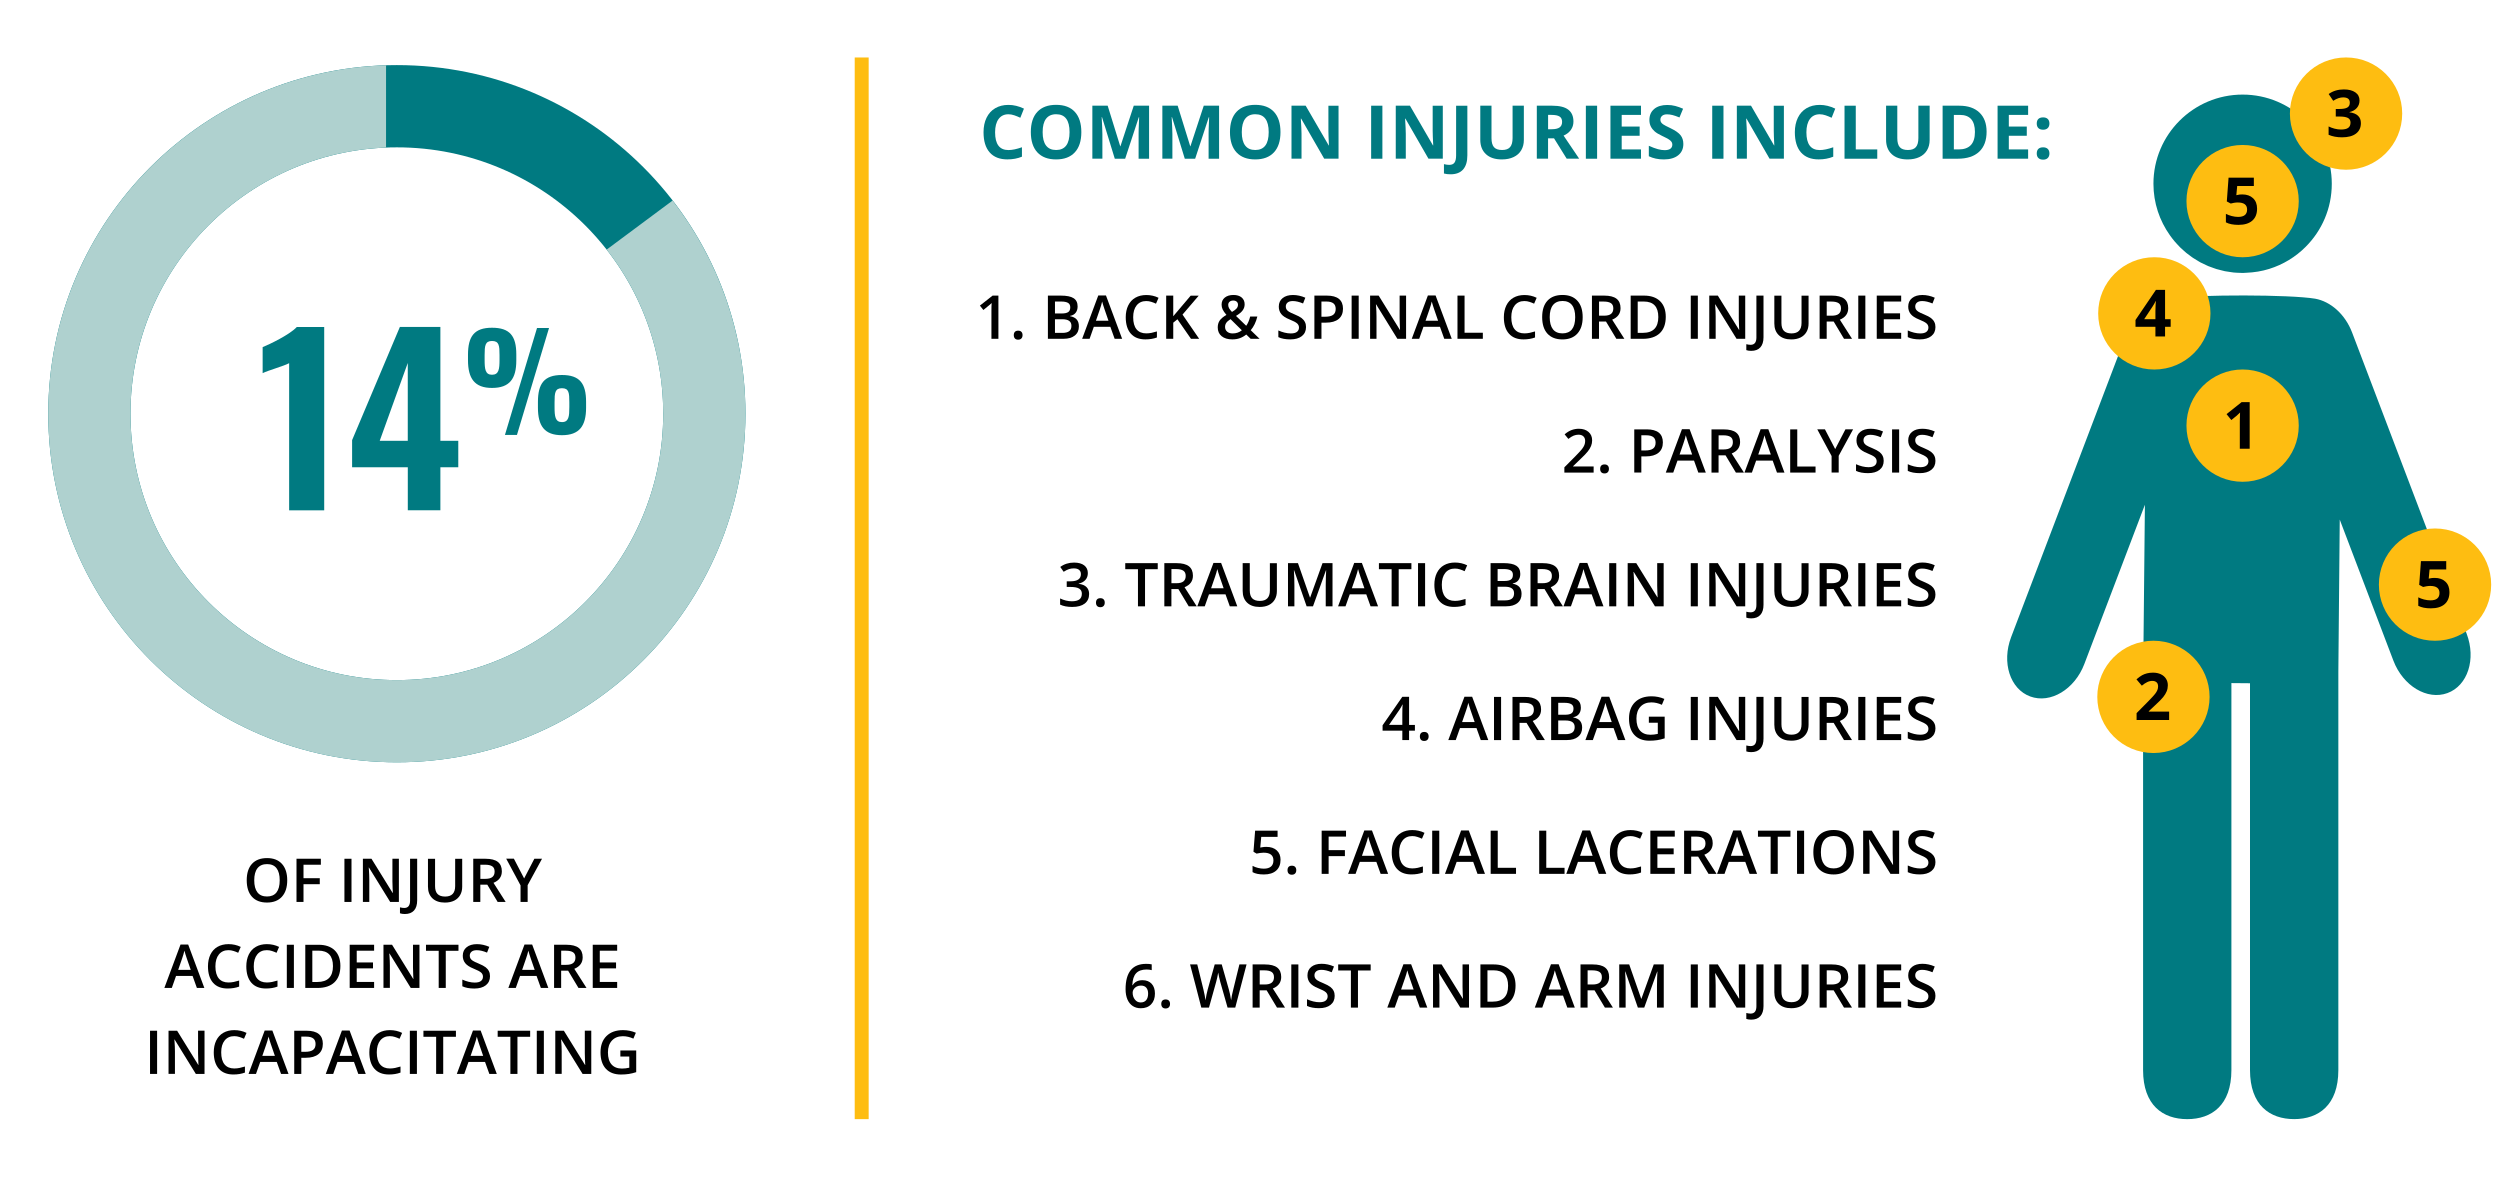 <?xml version="1.0" encoding="UTF-8"?> <!-- Generator: Adobe Illustrator 24.3.0, SVG Export Plug-In . SVG Version: 6.00 Build 0) --> <svg xmlns="http://www.w3.org/2000/svg" xmlns:xlink="http://www.w3.org/1999/xlink" version="1.1" id="Layer_1" x="0px" y="0px" viewBox="0 0 785 370" style="enable-background:new 0 0 785 370;" xml:space="preserve"> <style type="text/css"> .st0{fill:#007A81;} .st1{fill:#AFD1CF;} .st2{fill:#FEBD11;} </style> <g> <path d="M313.49,106.39h-2.18v-8.76c0-1.04,0.02-1.87,0.07-2.49c-0.14,0.15-0.32,0.31-0.52,0.49c-0.21,0.18-0.9,0.75-2.08,1.71 l-1.09-1.38l3.99-3.14h1.82V106.39z"></path> <path d="M318.33,105.23c0-0.45,0.12-0.8,0.35-1.04c0.23-0.24,0.58-0.36,1.02-0.36c0.45,0,0.79,0.12,1.03,0.38 c0.24,0.25,0.35,0.59,0.35,1.02c0,0.44-0.12,0.79-0.36,1.04c-0.24,0.26-0.58,0.39-1.02,0.39s-0.79-0.13-1.02-0.38 C318.45,106.02,318.33,105.67,318.33,105.23z"></path> <path d="M329.04,92.82h4.03c1.87,0,3.22,0.27,4.05,0.82c0.83,0.54,1.25,1.4,1.25,2.58c0,0.79-0.2,1.45-0.61,1.98 c-0.41,0.53-1,0.86-1.76,0.99v0.09c0.95,0.18,1.65,0.53,2.1,1.06c0.45,0.53,0.67,1.24,0.67,2.15c0,1.22-0.42,2.17-1.28,2.86 c-0.85,0.69-2.03,1.03-3.55,1.03h-4.9V92.82z M331.26,98.43h2.13c0.93,0,1.6-0.15,2.03-0.44c0.43-0.29,0.64-0.79,0.64-1.5 c0-0.64-0.23-1.1-0.69-1.38c-0.46-0.28-1.19-0.43-2.19-0.43h-1.92V98.43z M331.26,100.23v4.3h2.36c0.93,0,1.63-0.18,2.1-0.53 c0.47-0.36,0.71-0.92,0.71-1.68c0-0.71-0.24-1.23-0.72-1.57c-0.48-0.34-1.21-0.51-2.2-0.51H331.26z"></path> <path d="M350,106.39l-1.35-3.77h-5.19l-1.33,3.77h-2.34l5.07-13.62h2.41l5.08,13.62H350z M348.06,100.71l-1.27-3.69 c-0.09-0.25-0.22-0.64-0.38-1.17c-0.16-0.53-0.28-0.92-0.34-1.17c-0.17,0.76-0.41,1.59-0.73,2.5l-1.22,3.53H348.06z"></path> <path d="M359.92,94.53c-1.27,0-2.28,0.45-3.01,1.35c-0.73,0.9-1.09,2.15-1.09,3.74c0,1.66,0.35,2.92,1.05,3.78 c0.7,0.85,1.72,1.28,3.05,1.28c0.58,0,1.13-0.06,1.67-0.17c0.54-0.11,1.1-0.26,1.68-0.44v1.9c-1.06,0.4-2.27,0.6-3.62,0.6 c-1.99,0-3.51-0.6-4.57-1.8c-1.06-1.2-1.6-2.92-1.6-5.16c0-1.41,0.26-2.64,0.78-3.7c0.52-1.06,1.26-1.87,2.24-2.43 c0.98-0.56,2.12-0.84,3.44-0.84c1.39,0,2.67,0.29,3.84,0.87l-0.8,1.85c-0.46-0.22-0.94-0.41-1.45-0.57 C361.02,94.61,360.48,94.53,359.92,94.53z"></path> <path d="M376.54,106.39h-2.57l-4.26-6.14l-1.31,1.07v5.07h-2.22V92.82h2.22v6.48c0.61-0.74,1.21-1.46,1.81-2.14l3.67-4.33h2.52 c-2.37,2.78-4.07,4.77-5.09,5.95L376.54,106.39z"></path> <path d="M382.37,102.8c0-0.81,0.2-1.52,0.59-2.12c0.4-0.6,1.11-1.2,2.14-1.8c-0.59-0.69-0.99-1.27-1.2-1.74 c-0.21-0.47-0.32-0.96-0.32-1.47c0-0.94,0.33-1.68,1.01-2.23c0.67-0.54,1.57-0.82,2.71-0.82c1.09,0,1.95,0.26,2.58,0.79 c0.62,0.53,0.94,1.24,0.94,2.14c0,0.71-0.21,1.35-0.63,1.92c-0.42,0.58-1.12,1.15-2.09,1.73l3.21,3.1c0.5-0.66,0.92-1.63,1.25-2.91 h2.25c-0.43,1.76-1.13,3.19-2.08,4.3l2.79,2.7h-2.81l-1.38-1.35c-0.63,0.51-1.3,0.89-2.02,1.15c-0.71,0.26-1.5,0.38-2.37,0.38 c-1.42,0-2.54-0.34-3.35-1.01C382.77,104.89,382.37,103.96,382.37,102.8z M387.04,104.7c1.13,0,2.1-0.33,2.9-0.99l-3.55-3.5 c-0.66,0.42-1.11,0.81-1.35,1.18c-0.25,0.37-0.37,0.79-0.37,1.26c0,0.61,0.21,1.1,0.64,1.48 C385.75,104.51,386.32,104.7,387.04,104.7z M385.66,95.75c0,0.39,0.1,0.76,0.31,1.1c0.21,0.35,0.5,0.71,0.87,1.1 c0.7-0.4,1.19-0.77,1.47-1.11c0.28-0.34,0.42-0.73,0.42-1.15c0-0.4-0.13-0.72-0.4-0.96c-0.27-0.24-0.63-0.36-1.07-0.36 c-0.49,0-0.88,0.12-1.17,0.38C385.81,94.99,385.66,95.32,385.66,95.75z"></path> <path d="M410.09,102.7c0,1.21-0.44,2.15-1.31,2.84s-2.08,1.03-3.61,1.03s-2.79-0.24-3.77-0.71v-2.1c0.62,0.29,1.28,0.52,1.97,0.69 c0.7,0.17,1.34,0.25,1.94,0.25c0.88,0,1.53-0.17,1.94-0.5c0.42-0.33,0.63-0.78,0.63-1.35c0-0.51-0.19-0.94-0.58-1.29 c-0.38-0.35-1.18-0.77-2.38-1.25c-1.24-0.5-2.11-1.07-2.62-1.72c-0.51-0.64-0.76-1.42-0.76-2.32c0-1.13,0.4-2.02,1.21-2.67 c0.8-0.65,1.88-0.97,3.24-0.97c1.3,0,2.59,0.28,3.88,0.85l-0.71,1.81c-1.21-0.51-2.28-0.76-3.23-0.76c-0.72,0-1.26,0.16-1.63,0.47 c-0.37,0.31-0.56,0.73-0.56,1.24c0,0.35,0.07,0.65,0.22,0.9c0.15,0.25,0.39,0.49,0.73,0.71c0.34,0.22,0.95,0.52,1.84,0.88 c1,0.41,1.73,0.8,2.19,1.16c0.46,0.36,0.8,0.76,1.02,1.22C409.98,101.56,410.09,102.09,410.09,102.7z"></path> <path d="M421.7,96.92c0,1.42-0.46,2.5-1.39,3.26c-0.93,0.75-2.25,1.13-3.96,1.13h-1.41v5.07h-2.22V92.82h3.91 c1.69,0,2.96,0.35,3.81,1.04C421.27,94.55,421.7,95.58,421.7,96.92z M414.93,99.45h1.18c1.14,0,1.97-0.2,2.5-0.59 c0.53-0.4,0.8-1.01,0.8-1.86c0-0.78-0.24-1.36-0.71-1.74c-0.48-0.38-1.22-0.58-2.23-0.58h-1.54V99.45z"></path> <path d="M424.41,106.39V92.82h2.22v13.56H424.41z"></path> <path d="M441.5,106.39h-2.72l-6.67-10.81h-0.07l0.05,0.6c0.09,1.15,0.13,2.2,0.13,3.15v7.05h-2.01V92.82h2.69l6.65,10.75h0.06 c-0.01-0.14-0.04-0.66-0.07-1.55c-0.04-0.89-0.06-1.59-0.06-2.09v-7.11h2.03V106.39z"></path> <path d="M453.5,106.39l-1.35-3.77h-5.19l-1.33,3.77h-2.34l5.07-13.62h2.41l5.08,13.62H453.5z M451.56,100.71l-1.27-3.69 c-0.09-0.25-0.22-0.64-0.38-1.17c-0.16-0.53-0.28-0.92-0.34-1.17c-0.17,0.76-0.41,1.59-0.73,2.5l-1.22,3.53H451.56z"></path> <path d="M457.65,106.39V92.82h2.22v11.66h5.74v1.9H457.65z"></path> <path d="M478.65,94.53c-1.27,0-2.28,0.45-3.01,1.35c-0.73,0.9-1.09,2.15-1.09,3.74c0,1.66,0.35,2.92,1.05,3.78 c0.7,0.85,1.72,1.28,3.05,1.28c0.58,0,1.13-0.06,1.67-0.17c0.54-0.11,1.1-0.26,1.68-0.44v1.9c-1.06,0.4-2.27,0.6-3.62,0.6 c-1.99,0-3.51-0.6-4.57-1.8c-1.06-1.2-1.6-2.92-1.6-5.16c0-1.41,0.26-2.64,0.78-3.7c0.52-1.06,1.26-1.87,2.24-2.43 c0.98-0.56,2.12-0.84,3.44-0.84c1.39,0,2.67,0.29,3.84,0.87l-0.8,1.85c-0.46-0.22-0.94-0.41-1.45-0.57 C479.75,94.61,479.21,94.53,478.65,94.53z"></path> <path d="M496.96,99.59c0,2.21-0.55,3.92-1.66,5.15c-1.1,1.22-2.67,1.84-4.69,1.84c-2.05,0-3.62-0.61-4.72-1.82 c-1.1-1.21-1.65-2.94-1.65-5.18c0-2.24,0.55-3.96,1.66-5.16c1.1-1.2,2.68-1.8,4.73-1.8c2.02,0,3.58,0.61,4.68,1.83 C496.41,95.66,496.96,97.37,496.96,99.59z M486.61,99.59c0,1.67,0.34,2.94,1.01,3.8c0.67,0.86,1.67,1.29,3,1.29 c1.32,0,2.31-0.43,2.98-1.28c0.67-0.85,1.01-2.12,1.01-3.81c0-1.66-0.33-2.93-1-3.79c-0.67-0.86-1.66-1.29-2.97-1.29 c-1.33,0-2.33,0.43-3.01,1.29C486.95,96.66,486.61,97.92,486.61,99.59z"></path> <path d="M502.09,100.97v5.42h-2.22V92.82h3.83c1.75,0,3.05,0.33,3.89,0.98c0.84,0.66,1.26,1.65,1.26,2.97 c0,1.69-0.88,2.89-2.63,3.61l3.83,6h-2.52l-3.25-5.42H502.09z M502.09,99.13h1.54c1.03,0,1.78-0.19,2.25-0.58 c0.46-0.38,0.7-0.95,0.7-1.71c0-0.77-0.25-1.32-0.75-1.65s-1.26-0.5-2.26-0.5h-1.47V99.13z"></path> <path d="M523.05,99.47c0,2.24-0.62,3.95-1.86,5.14c-1.24,1.18-3.03,1.78-5.37,1.78h-3.79V92.82h4.19c2.16,0,3.84,0.58,5.04,1.74 C522.45,95.73,523.05,97.37,523.05,99.47z M520.71,99.55c0-3.25-1.52-4.87-4.55-4.87h-1.92v9.84h1.58 C519.08,104.52,520.71,102.86,520.71,99.55z"></path> <path d="M530.9,106.39V92.82h2.22v13.56H530.9z"></path> <path d="M548,106.39h-2.72l-6.67-10.81h-0.07l0.05,0.6c0.09,1.15,0.13,2.2,0.13,3.15v7.05h-2.01V92.82h2.69l6.65,10.75h0.06 c-0.01-0.14-0.04-0.66-0.07-1.55c-0.04-0.89-0.06-1.59-0.06-2.09v-7.11H548V106.39z"></path> <path d="M549.86,110.17c-0.61,0-1.11-0.08-1.52-0.23v-1.86c0.52,0.13,0.97,0.19,1.35,0.19c1.21,0,1.82-0.77,1.82-2.3V92.82h2.23 v13.07c0,1.39-0.33,2.44-0.99,3.18C552.09,109.81,551.13,110.17,549.86,110.17z"></path> <path d="M567.89,92.82v8.78c0,1-0.21,1.88-0.65,2.63c-0.43,0.75-1.05,1.33-1.86,1.74c-0.81,0.4-1.79,0.61-2.92,0.61 c-1.68,0-2.99-0.45-3.92-1.34c-0.93-0.89-1.4-2.12-1.4-3.67v-8.74h2.23v8.58c0,1.12,0.26,1.95,0.78,2.48 c0.52,0.53,1.32,0.8,2.39,0.8c2.09,0,3.14-1.1,3.14-3.29v-8.56H567.89z"></path> <path d="M573.58,100.97v5.42h-2.22V92.82h3.83c1.75,0,3.05,0.33,3.89,0.98c0.84,0.66,1.26,1.65,1.26,2.97 c0,1.69-0.88,2.89-2.63,3.61l3.83,6h-2.52l-3.25-5.42H573.58z M573.58,99.13h1.54c1.03,0,1.78-0.19,2.25-0.58 c0.46-0.38,0.7-0.95,0.7-1.71c0-0.77-0.25-1.32-0.75-1.65s-1.26-0.5-2.26-0.5h-1.47V99.13z"></path> <path d="M583.5,106.39V92.82h2.22v13.56H583.5z"></path> <path d="M596.97,106.39h-7.67V92.82h7.67v1.87h-5.46v3.69h5.11v1.86h-5.11v4.26h5.46V106.39z"></path> <path d="M607.73,102.7c0,1.21-0.44,2.15-1.31,2.84s-2.08,1.03-3.61,1.03c-1.53,0-2.79-0.24-3.77-0.71v-2.1 c0.62,0.29,1.28,0.52,1.97,0.69c0.7,0.17,1.34,0.25,1.94,0.25c0.88,0,1.53-0.17,1.94-0.5c0.42-0.33,0.63-0.78,0.63-1.35 c0-0.51-0.19-0.94-0.58-1.29s-1.17-0.77-2.38-1.25c-1.24-0.5-2.11-1.07-2.62-1.72c-0.51-0.64-0.76-1.42-0.76-2.32 c0-1.13,0.4-2.02,1.21-2.67s1.88-0.97,3.24-0.97c1.3,0,2.59,0.28,3.88,0.85l-0.71,1.81c-1.21-0.51-2.28-0.76-3.23-0.76 c-0.72,0-1.26,0.16-1.63,0.47c-0.37,0.31-0.56,0.73-0.56,1.24c0,0.35,0.07,0.65,0.22,0.9c0.15,0.25,0.39,0.49,0.73,0.71 s0.95,0.52,1.84,0.88c1,0.41,1.73,0.8,2.19,1.16c0.46,0.36,0.8,0.76,1.02,1.22C607.62,101.56,607.73,102.09,607.73,102.7z"></path> <path d="M500.4,148.39h-9.19v-1.65l3.5-3.52c1.03-1.06,1.72-1.81,2.06-2.25c0.34-0.44,0.58-0.86,0.74-1.25 c0.15-0.39,0.23-0.81,0.23-1.25c0-0.61-0.18-1.09-0.55-1.45c-0.37-0.35-0.88-0.53-1.53-0.53c-0.52,0-1.02,0.1-1.51,0.29 c-0.49,0.19-1.05,0.54-1.68,1.04l-1.18-1.44c0.75-0.64,1.49-1.09,2.2-1.35s1.47-0.4,2.27-0.4c1.26,0,2.27,0.33,3.03,0.99 c0.76,0.66,1.14,1.54,1.14,2.66c0,0.61-0.11,1.19-0.33,1.74c-0.22,0.55-0.56,1.12-1.01,1.7c-0.45,0.58-1.21,1.38-2.27,2.37 l-2.36,2.28v0.09h6.44V148.39z"></path> <path d="M502.45,147.23c0-0.45,0.12-0.8,0.35-1.04c0.23-0.24,0.58-0.36,1.02-0.36c0.45,0,0.79,0.12,1.03,0.38 c0.24,0.25,0.35,0.59,0.35,1.02c0,0.44-0.12,0.79-0.36,1.04c-0.24,0.26-0.58,0.39-1.02,0.39s-0.79-0.13-1.02-0.38 C502.56,148.02,502.45,147.67,502.45,147.23z"></path> <path d="M522.14,138.92c0,1.42-0.46,2.5-1.39,3.26c-0.93,0.75-2.25,1.13-3.96,1.13h-1.41v5.07h-2.22v-13.56h3.91 c1.69,0,2.96,0.35,3.81,1.04C521.72,136.55,522.14,137.57,522.14,138.92z M515.38,141.45h1.18c1.14,0,1.97-0.2,2.5-0.59 s0.8-1.01,0.8-1.86c0-0.78-0.24-1.36-0.71-1.74c-0.48-0.38-1.22-0.58-2.23-0.58h-1.54V141.45z"></path> <path d="M533.27,148.39l-1.35-3.77h-5.19l-1.33,3.77h-2.34l5.07-13.62h2.41l5.08,13.62H533.27z M531.33,142.71l-1.27-3.69 c-0.09-0.25-0.22-0.64-0.38-1.17c-0.16-0.53-0.28-0.92-0.34-1.17c-0.17,0.76-0.41,1.59-0.73,2.5l-1.22,3.54H531.33z"></path> <path d="M539.63,142.97v5.42h-2.22v-13.56h3.83c1.75,0,3.05,0.33,3.89,0.98s1.26,1.65,1.26,2.97c0,1.69-0.88,2.89-2.63,3.61l3.83,6 h-2.52l-3.25-5.42H539.63z M539.63,141.13h1.54c1.03,0,1.78-0.19,2.25-0.58s0.7-0.95,0.7-1.71c0-0.77-0.25-1.32-0.75-1.65 s-1.26-0.5-2.26-0.5h-1.47V141.13z"></path> <path d="M557.97,148.39l-1.35-3.77h-5.19l-1.33,3.77h-2.34l5.08-13.62h2.41l5.07,13.62H557.97z M556.03,142.71l-1.27-3.69 c-0.09-0.25-0.22-0.64-0.38-1.17s-0.28-0.92-0.34-1.17c-0.17,0.76-0.41,1.59-0.73,2.5l-1.22,3.54H556.03z"></path> <path d="M562.12,148.39v-13.56h2.22v11.66h5.74v1.9H562.12z"></path> <path d="M576.25,141.01l3.21-6.19h2.41l-4.52,8.3v5.26h-2.23v-5.19l-4.5-8.38h2.41L576.25,141.01z"></path> <path d="M591.48,144.7c0,1.21-0.44,2.15-1.31,2.84c-0.87,0.69-2.08,1.03-3.61,1.03s-2.79-0.24-3.77-0.71v-2.1 c0.62,0.29,1.28,0.52,1.97,0.69c0.7,0.17,1.34,0.25,1.94,0.25c0.88,0,1.53-0.17,1.94-0.5c0.42-0.33,0.63-0.78,0.63-1.35 c0-0.51-0.19-0.94-0.58-1.29c-0.38-0.35-1.18-0.77-2.38-1.25c-1.24-0.5-2.11-1.07-2.62-1.72c-0.51-0.64-0.76-1.42-0.76-2.32 c0-1.13,0.4-2.02,1.21-2.67c0.8-0.65,1.88-0.97,3.24-0.97c1.3,0,2.59,0.28,3.88,0.85l-0.71,1.81c-1.21-0.51-2.28-0.76-3.23-0.76 c-0.72,0-1.26,0.16-1.63,0.47s-0.56,0.72-0.56,1.24c0,0.35,0.07,0.65,0.22,0.9c0.15,0.25,0.39,0.49,0.73,0.71 c0.34,0.22,0.95,0.52,1.84,0.88c1,0.42,1.73,0.8,2.19,1.16s0.8,0.76,1.02,1.21C591.37,143.56,591.48,144.09,591.48,144.7z"></path> <path d="M594.11,148.39v-13.56h2.22v13.56H594.11z"></path> <path d="M607.73,144.7c0,1.21-0.44,2.15-1.31,2.84c-0.87,0.69-2.08,1.03-3.61,1.03c-1.53,0-2.79-0.24-3.77-0.71v-2.1 c0.62,0.29,1.28,0.52,1.97,0.69c0.7,0.17,1.34,0.25,1.94,0.25c0.88,0,1.53-0.17,1.94-0.5c0.42-0.33,0.63-0.78,0.63-1.35 c0-0.51-0.19-0.94-0.58-1.29s-1.17-0.77-2.38-1.25c-1.24-0.5-2.11-1.07-2.62-1.72s-0.76-1.42-0.76-2.32c0-1.13,0.4-2.02,1.21-2.67 s1.88-0.97,3.24-0.97c1.3,0,2.59,0.28,3.88,0.85l-0.71,1.81c-1.21-0.51-2.28-0.76-3.23-0.76c-0.72,0-1.26,0.16-1.63,0.47 s-0.56,0.72-0.56,1.24c0,0.35,0.07,0.65,0.22,0.9c0.15,0.25,0.39,0.49,0.73,0.71s0.95,0.52,1.84,0.88c1,0.42,1.73,0.8,2.19,1.16 s0.8,0.76,1.02,1.21C607.62,143.56,607.73,144.09,607.73,144.7z"></path> <path d="M341.58,179.94c0,0.86-0.25,1.58-0.75,2.15c-0.5,0.57-1.21,0.96-2.12,1.16v0.07c1.09,0.14,1.91,0.47,2.45,1.02 c0.54,0.54,0.82,1.26,0.82,2.16c0,1.3-0.46,2.31-1.38,3.02c-0.92,0.71-2.23,1.06-3.93,1.06c-1.5,0-2.77-0.24-3.8-0.73v-1.94 c0.58,0.28,1.18,0.5,1.83,0.66c0.64,0.16,1.26,0.23,1.86,0.23c1.05,0,1.84-0.2,2.36-0.58c0.52-0.39,0.78-0.99,0.78-1.81 c0-0.72-0.29-1.26-0.86-1.6s-1.48-0.51-2.71-0.51h-1.18v-1.77h1.2c2.16,0,3.25-0.75,3.25-2.25c0-0.58-0.19-1.03-0.57-1.34 c-0.38-0.32-0.93-0.47-1.67-0.47c-0.51,0-1.01,0.07-1.48,0.22c-0.48,0.15-1.04,0.43-1.69,0.85l-1.07-1.52 c1.24-0.92,2.69-1.37,4.33-1.37c1.37,0,2.43,0.29,3.2,0.88C341.19,178.1,341.58,178.91,341.58,179.94z"></path> <path d="M344.14,189.23c0-0.45,0.12-0.8,0.35-1.04c0.23-0.24,0.58-0.36,1.02-0.36c0.45,0,0.79,0.12,1.03,0.38 c0.24,0.25,0.35,0.59,0.35,1.02c0,0.44-0.12,0.79-0.36,1.04c-0.24,0.26-0.58,0.39-1.02,0.39s-0.79-0.13-1.02-0.38 C344.25,190.02,344.14,189.67,344.14,189.23z"></path> <path d="M359.54,190.39h-2.22v-11.66h-3.99v-1.9h10.2v1.9h-3.99V190.39z"></path> <path d="M367.82,184.97v5.42h-2.22v-13.56h3.83c1.75,0,3.05,0.33,3.89,0.98c0.84,0.66,1.26,1.65,1.26,2.97 c0,1.69-0.88,2.89-2.63,3.61l3.83,6h-2.52l-3.25-5.42H367.82z M367.82,183.13h1.54c1.03,0,1.78-0.19,2.25-0.58s0.7-0.95,0.7-1.71 c0-0.77-0.25-1.32-0.75-1.65s-1.26-0.5-2.26-0.5h-1.47V183.13z"></path> <path d="M386.16,190.39l-1.35-3.77h-5.19l-1.33,3.77h-2.34l5.07-13.62h2.41l5.08,13.62H386.16z M384.22,184.71l-1.27-3.69 c-0.09-0.25-0.22-0.64-0.38-1.17c-0.16-0.53-0.28-0.92-0.34-1.17c-0.17,0.76-0.41,1.59-0.73,2.5l-1.22,3.54H384.22z"></path> <path d="M400.94,176.82v8.78c0,1-0.21,1.88-0.64,2.63c-0.43,0.75-1.05,1.33-1.86,1.74c-0.81,0.41-1.79,0.61-2.92,0.61 c-1.68,0-2.99-0.45-3.92-1.34s-1.4-2.12-1.4-3.67v-8.74h2.23v8.58c0,1.12,0.26,1.95,0.78,2.48s1.32,0.8,2.39,0.8 c2.09,0,3.14-1.1,3.14-3.29v-8.56H400.94z"></path> <path d="M410.28,190.39l-3.93-11.33h-0.07c0.11,1.68,0.16,3.26,0.16,4.73v6.6h-2.01v-13.56h3.13l3.77,10.79h0.06l3.88-10.79h3.14 v13.56h-2.13v-6.71c0-0.67,0.02-1.55,0.05-2.63c0.03-1.08,0.06-1.74,0.09-1.97h-0.07l-4.07,11.31H410.28z"></path> <path d="M430.36,190.39l-1.35-3.77h-5.19l-1.33,3.77h-2.34l5.07-13.62h2.41l5.08,13.62H430.36z M428.42,184.71l-1.27-3.69 c-0.09-0.25-0.22-0.64-0.38-1.17c-0.16-0.53-0.28-0.92-0.34-1.17c-0.17,0.76-0.41,1.59-0.73,2.5l-1.22,3.54H428.42z"></path> <path d="M439.19,190.39h-2.22v-11.66h-3.99v-1.9h10.2v1.9h-3.99V190.39z"></path> <path d="M445.26,190.39v-13.56h2.22v13.56H445.26z"></path> <path d="M456.83,178.53c-1.27,0-2.28,0.45-3.01,1.35s-1.09,2.15-1.09,3.74c0,1.66,0.35,2.92,1.05,3.78 c0.7,0.85,1.72,1.28,3.05,1.28c0.58,0,1.13-0.06,1.67-0.17c0.54-0.11,1.1-0.26,1.68-0.44v1.9c-1.06,0.4-2.27,0.6-3.62,0.6 c-1.99,0-3.51-0.6-4.57-1.8c-1.06-1.2-1.6-2.92-1.6-5.16c0-1.41,0.26-2.64,0.78-3.7c0.52-1.06,1.26-1.87,2.24-2.43 c0.98-0.56,2.12-0.84,3.44-0.84c1.39,0,2.67,0.29,3.84,0.87l-0.8,1.85c-0.46-0.22-0.94-0.41-1.45-0.57 C457.93,178.61,457.39,178.53,456.83,178.53z"></path> <path d="M468.04,176.82h4.03c1.87,0,3.22,0.27,4.05,0.82s1.25,1.4,1.25,2.58c0,0.79-0.2,1.45-0.61,1.98 c-0.41,0.53-1,0.86-1.76,0.99v0.09c0.95,0.18,1.65,0.53,2.1,1.06c0.45,0.53,0.67,1.24,0.67,2.15c0,1.22-0.42,2.17-1.28,2.86 s-2.03,1.03-3.55,1.03h-4.9V176.82z M470.25,182.43h2.13c0.93,0,1.6-0.15,2.03-0.44s0.64-0.79,0.64-1.5c0-0.64-0.23-1.1-0.69-1.38 s-1.19-0.43-2.19-0.43h-1.92V182.43z M470.25,184.23v4.29h2.36c0.93,0,1.63-0.18,2.1-0.53c0.47-0.36,0.71-0.92,0.71-1.68 c0-0.71-0.24-1.23-0.72-1.57c-0.48-0.34-1.21-0.51-2.2-0.51H470.25z"></path> <path d="M482.8,184.97v5.42h-2.22v-13.56h3.83c1.75,0,3.05,0.33,3.89,0.98s1.26,1.65,1.26,2.97c0,1.69-0.88,2.89-2.63,3.61l3.83,6 h-2.52l-3.25-5.42H482.8z M482.8,183.13h1.54c1.03,0,1.78-0.19,2.25-0.58s0.7-0.95,0.7-1.71c0-0.77-0.25-1.32-0.75-1.65 s-1.26-0.5-2.26-0.5h-1.47V183.13z"></path> <path d="M501.14,190.39l-1.35-3.77h-5.19l-1.33,3.77h-2.34l5.08-13.62h2.41l5.07,13.62H501.14z M499.2,184.71l-1.27-3.69 c-0.09-0.25-0.22-0.64-0.38-1.17s-0.28-0.92-0.34-1.17c-0.17,0.76-0.41,1.59-0.73,2.5l-1.22,3.54H499.2z"></path> <path d="M505.29,190.39v-13.56h2.22v13.56H505.29z"></path> <path d="M522.38,190.39h-2.72l-6.67-10.81h-0.07l0.05,0.6c0.09,1.15,0.13,2.2,0.13,3.15v7.05h-2.01v-13.56h2.69l6.65,10.75h0.06 c-0.01-0.14-0.04-0.66-0.07-1.55c-0.04-0.89-0.06-1.59-0.06-2.09v-7.11h2.03V190.39z"></path> <path d="M530.9,190.39v-13.56h2.22v13.56H530.9z"></path> <path d="M548,190.39h-2.72l-6.67-10.81h-0.07l0.05,0.6c0.09,1.15,0.13,2.2,0.13,3.15v7.05h-2.01v-13.56h2.69l6.65,10.75h0.06 c-0.01-0.14-0.04-0.66-0.07-1.55c-0.04-0.89-0.06-1.59-0.06-2.09v-7.11H548V190.39z"></path> <path d="M549.86,194.17c-0.61,0-1.11-0.08-1.52-0.23v-1.86c0.52,0.13,0.97,0.19,1.35,0.19c1.21,0,1.82-0.77,1.82-2.3v-13.15h2.23 v13.07c0,1.39-0.33,2.45-0.99,3.18C552.09,193.81,551.13,194.17,549.86,194.17z"></path> <path d="M567.89,176.82v8.78c0,1-0.21,1.88-0.65,2.63c-0.43,0.75-1.05,1.33-1.86,1.74s-1.79,0.61-2.92,0.61 c-1.68,0-2.99-0.45-3.92-1.34c-0.93-0.89-1.4-2.12-1.4-3.67v-8.74h2.23v8.58c0,1.12,0.26,1.95,0.78,2.48s1.32,0.8,2.39,0.8 c2.09,0,3.14-1.1,3.14-3.29v-8.56H567.89z"></path> <path d="M573.58,184.97v5.42h-2.22v-13.56h3.83c1.75,0,3.05,0.33,3.89,0.98c0.84,0.66,1.26,1.65,1.26,2.97 c0,1.69-0.88,2.89-2.63,3.61l3.83,6h-2.52l-3.25-5.42H573.58z M573.58,183.13h1.54c1.03,0,1.78-0.19,2.25-0.58s0.7-0.95,0.7-1.71 c0-0.77-0.25-1.32-0.75-1.65s-1.26-0.5-2.26-0.5h-1.47V183.13z"></path> <path d="M583.5,190.39v-13.56h2.22v13.56H583.5z"></path> <path d="M596.97,190.39h-7.67v-13.56h7.67v1.87h-5.46v3.69h5.11v1.86h-5.11v4.26h5.46V190.39z"></path> <path d="M607.73,186.7c0,1.21-0.44,2.15-1.31,2.84c-0.87,0.69-2.08,1.03-3.61,1.03c-1.53,0-2.79-0.24-3.77-0.71v-2.1 c0.62,0.29,1.28,0.52,1.97,0.69c0.7,0.17,1.34,0.25,1.94,0.25c0.88,0,1.53-0.17,1.94-0.5c0.42-0.33,0.63-0.78,0.63-1.35 c0-0.51-0.19-0.94-0.58-1.29s-1.17-0.77-2.38-1.25c-1.24-0.5-2.11-1.07-2.62-1.72s-0.76-1.42-0.76-2.32c0-1.13,0.4-2.02,1.21-2.67 s1.88-0.97,3.24-0.97c1.3,0,2.59,0.28,3.88,0.85l-0.71,1.81c-1.21-0.51-2.28-0.76-3.23-0.76c-0.72,0-1.26,0.16-1.63,0.47 s-0.56,0.72-0.56,1.24c0,0.35,0.07,0.65,0.22,0.9c0.15,0.25,0.39,0.49,0.73,0.71s0.95,0.52,1.84,0.88c1,0.42,1.73,0.8,2.19,1.16 s0.8,0.76,1.02,1.21C607.62,185.56,607.73,186.09,607.73,186.7z"></path> <path d="M444.28,229.43h-1.83v2.96h-2.12v-2.96h-6.2v-1.68l6.2-8.96h2.12v8.83h1.83V229.43z M440.33,227.62v-3.41 c0-1.21,0.03-2.2,0.09-2.98h-0.07c-0.17,0.41-0.45,0.9-0.82,1.48l-3.37,4.9H440.33z"></path> <path d="M445.84,231.23c0-0.45,0.12-0.8,0.35-1.04c0.24-0.24,0.58-0.36,1.02-0.36c0.45,0,0.79,0.12,1.03,0.38 c0.23,0.25,0.35,0.59,0.35,1.02c0,0.44-0.12,0.79-0.36,1.04c-0.24,0.26-0.58,0.39-1.03,0.39s-0.79-0.13-1.02-0.38 S445.84,231.67,445.84,231.23z"></path> <path d="M464.97,232.39l-1.35-3.77h-5.19l-1.33,3.77h-2.34l5.08-13.62h2.41l5.07,13.62H464.97z M463.04,226.71l-1.27-3.69 c-0.09-0.25-0.22-0.64-0.38-1.17s-0.28-0.92-0.34-1.17c-0.17,0.76-0.41,1.59-0.73,2.5l-1.22,3.54H463.04z"></path> <path d="M469.12,232.39v-13.56h2.22v13.56H469.12z"></path> <path d="M477.14,226.97v5.42h-2.22v-13.56h3.83c1.75,0,3.05,0.33,3.89,0.98s1.26,1.65,1.26,2.97c0,1.69-0.88,2.89-2.63,3.61l3.83,6 h-2.52l-3.25-5.42H477.14z M477.14,225.13h1.54c1.03,0,1.78-0.19,2.25-0.58s0.7-0.95,0.7-1.71c0-0.77-0.25-1.32-0.75-1.65 s-1.26-0.5-2.26-0.5h-1.47V225.13z"></path> <path d="M487.06,218.82h4.03c1.87,0,3.22,0.27,4.05,0.82c0.83,0.54,1.25,1.4,1.25,2.58c0,0.79-0.2,1.45-0.61,1.98 c-0.41,0.53-1,0.86-1.76,0.99v0.09c0.95,0.18,1.65,0.53,2.1,1.06c0.45,0.53,0.67,1.24,0.67,2.15c0,1.22-0.43,2.17-1.28,2.86 c-0.85,0.69-2.03,1.03-3.55,1.03h-4.9V218.82z M489.28,224.43h2.13c0.93,0,1.61-0.15,2.03-0.44s0.64-0.79,0.64-1.5 c0-0.64-0.23-1.1-0.69-1.38c-0.46-0.28-1.19-0.43-2.19-0.43h-1.92V224.43z M489.28,226.23v4.29h2.36c0.93,0,1.63-0.18,2.1-0.53 c0.47-0.36,0.71-0.92,0.71-1.68c0-0.71-0.24-1.23-0.72-1.57c-0.48-0.34-1.22-0.51-2.2-0.51H489.28z"></path> <path d="M508.02,232.39l-1.35-3.77h-5.19l-1.33,3.77h-2.34l5.08-13.62h2.41l5.07,13.62H508.02z M506.08,226.71l-1.27-3.69 c-0.09-0.25-0.22-0.64-0.38-1.17s-0.28-0.92-0.34-1.17c-0.17,0.76-0.41,1.59-0.73,2.5l-1.22,3.54H506.08z"></path> <path d="M517.72,225.03h4.99v6.81c-0.82,0.27-1.6,0.45-2.35,0.57c-0.75,0.11-1.56,0.17-2.43,0.17c-2.05,0-3.64-0.61-4.75-1.82 c-1.11-1.21-1.67-2.93-1.67-5.14c0-2.18,0.63-3.89,1.88-5.13c1.26-1.23,2.98-1.85,5.19-1.85c1.42,0,2.76,0.27,4.03,0.82l-0.78,1.85 c-1.1-0.51-2.2-0.76-3.3-0.76c-1.45,0-2.59,0.45-3.43,1.36c-0.84,0.91-1.26,2.15-1.26,3.73c0,1.66,0.38,2.92,1.14,3.78 c0.76,0.86,1.85,1.29,3.27,1.29c0.72,0,1.48-0.09,2.3-0.27v-3.5h-2.81V225.03z"></path> <path d="M530.9,232.39v-13.56h2.22v13.56H530.9z"></path> <path d="M548,232.39h-2.72l-6.67-10.81h-0.07l0.05,0.6c0.09,1.15,0.13,2.2,0.13,3.15v7.05h-2.01v-13.56h2.69l6.65,10.75h0.06 c-0.01-0.14-0.04-0.66-0.07-1.55c-0.04-0.89-0.06-1.59-0.06-2.09v-7.11H548V232.39z"></path> <path d="M549.86,236.17c-0.61,0-1.11-0.08-1.52-0.23v-1.86c0.52,0.13,0.97,0.19,1.35,0.19c1.21,0,1.82-0.77,1.82-2.3v-13.15h2.23 v13.07c0,1.39-0.33,2.45-0.99,3.18C552.09,235.81,551.13,236.17,549.86,236.17z"></path> <path d="M567.89,218.82v8.78c0,1-0.21,1.88-0.65,2.63c-0.43,0.75-1.05,1.33-1.86,1.74s-1.79,0.61-2.92,0.61 c-1.68,0-2.99-0.45-3.92-1.34c-0.93-0.89-1.4-2.12-1.4-3.67v-8.74h2.23v8.58c0,1.12,0.26,1.95,0.78,2.48s1.32,0.8,2.39,0.8 c2.09,0,3.14-1.1,3.14-3.29v-8.56H567.89z"></path> <path d="M573.58,226.97v5.42h-2.22v-13.56h3.83c1.75,0,3.05,0.33,3.89,0.98c0.84,0.66,1.26,1.65,1.26,2.97 c0,1.69-0.88,2.89-2.63,3.61l3.83,6h-2.52l-3.25-5.42H573.58z M573.58,225.13h1.54c1.03,0,1.78-0.19,2.25-0.58s0.7-0.95,0.7-1.71 c0-0.77-0.25-1.32-0.75-1.65s-1.26-0.5-2.26-0.5h-1.47V225.13z"></path> <path d="M583.5,232.39v-13.56h2.22v13.56H583.5z"></path> <path d="M596.97,232.39h-7.67v-13.56h7.67v1.87h-5.46v3.69h5.11v1.86h-5.11v4.26h5.46V232.39z"></path> <path d="M607.73,228.7c0,1.21-0.44,2.15-1.31,2.84c-0.87,0.69-2.08,1.03-3.61,1.03c-1.53,0-2.79-0.24-3.77-0.71v-2.1 c0.62,0.29,1.28,0.52,1.97,0.69c0.7,0.17,1.34,0.25,1.94,0.25c0.88,0,1.53-0.17,1.94-0.5c0.42-0.33,0.63-0.78,0.63-1.35 c0-0.51-0.19-0.94-0.58-1.29s-1.17-0.77-2.38-1.25c-1.24-0.5-2.11-1.07-2.62-1.72s-0.76-1.42-0.76-2.32c0-1.13,0.4-2.02,1.21-2.67 s1.88-0.97,3.24-0.97c1.3,0,2.59,0.28,3.88,0.85l-0.71,1.81c-1.21-0.51-2.28-0.76-3.23-0.76c-0.72,0-1.26,0.16-1.63,0.47 s-0.56,0.72-0.56,1.24c0,0.35,0.07,0.65,0.22,0.9c0.15,0.25,0.39,0.49,0.73,0.71s0.95,0.52,1.84,0.88c1,0.42,1.73,0.8,2.19,1.16 s0.8,0.76,1.02,1.21C607.62,227.56,607.73,228.09,607.73,228.7z"></path> <path d="M397.64,265.92c1.37,0,2.45,0.36,3.25,1.09s1.2,1.71,1.2,2.96c0,1.45-0.45,2.58-1.36,3.39s-2.19,1.22-3.86,1.22 c-1.52,0-2.71-0.24-3.57-0.73v-1.98c0.5,0.28,1.08,0.5,1.73,0.66c0.65,0.16,1.25,0.23,1.81,0.23c0.98,0,1.73-0.22,2.25-0.66 c0.51-0.44,0.77-1.08,0.77-1.93c0-1.62-1.03-2.43-3.1-2.43c-0.29,0-0.65,0.03-1.08,0.09s-0.8,0.12-1.12,0.2l-0.97-0.58l0.52-6.62 h7.05v1.94h-5.13l-0.31,3.36c0.22-0.04,0.48-0.08,0.79-0.13C396.81,265.94,397.19,265.92,397.64,265.92z"></path> <path d="M404.28,273.23c0-0.45,0.12-0.8,0.35-1.04c0.24-0.24,0.58-0.36,1.02-0.36c0.45,0,0.79,0.12,1.03,0.38 c0.23,0.25,0.35,0.59,0.35,1.02c0,0.44-0.12,0.79-0.36,1.04c-0.24,0.26-0.58,0.39-1.03,0.39s-0.79-0.13-1.02-0.38 S404.28,273.67,404.28,273.23z"></path> <path d="M417.2,274.39H415v-13.56h7.65v1.87h-5.46v4.24h5.11v1.88h-5.11V274.39z"></path> <path d="M433.52,274.39l-1.35-3.77h-5.19l-1.33,3.77h-2.34l5.08-13.62h2.41l5.07,13.62H433.52z M431.59,268.71l-1.27-3.69 c-0.09-0.25-0.22-0.64-0.38-1.17s-0.28-0.92-0.34-1.17c-0.17,0.76-0.41,1.59-0.73,2.5l-1.22,3.54H431.59z"></path> <path d="M443.44,262.53c-1.27,0-2.28,0.45-3.01,1.35c-0.73,0.9-1.09,2.15-1.09,3.74c0,1.66,0.35,2.92,1.05,3.78 s1.72,1.28,3.05,1.28c0.58,0,1.13-0.06,1.67-0.17c0.54-0.11,1.1-0.26,1.68-0.44v1.9c-1.06,0.4-2.27,0.6-3.62,0.6 c-1.99,0-3.51-0.6-4.57-1.8c-1.06-1.2-1.6-2.92-1.6-5.16c0-1.41,0.26-2.64,0.77-3.7s1.26-1.87,2.24-2.43s2.12-0.84,3.44-0.84 c1.38,0,2.67,0.29,3.84,0.87l-0.8,1.85c-0.46-0.22-0.94-0.41-1.45-0.57C444.54,262.61,444,262.53,443.44,262.53z"></path> <path d="M449.71,274.39v-13.56h2.22v13.56H449.71z"></path> <path d="M463.93,274.39l-1.35-3.77h-5.19l-1.33,3.77h-2.34l5.07-13.62h2.41l5.08,13.62H463.93z M461.99,268.71l-1.27-3.69 c-0.09-0.25-0.22-0.64-0.38-1.17c-0.16-0.53-0.28-0.92-0.34-1.17c-0.17,0.76-0.41,1.59-0.73,2.5l-1.22,3.54H461.99z"></path> <path d="M468.07,274.39v-13.56h2.22v11.66h5.74v1.9H468.07z"></path> <path d="M483.31,274.39v-13.56h2.22v11.66h5.74v1.9H483.31z"></path> <path d="M502.02,274.39l-1.35-3.77h-5.19l-1.33,3.77h-2.34l5.07-13.62h2.41l5.08,13.62H502.02z M500.08,268.71l-1.27-3.69 c-0.09-0.25-0.22-0.64-0.38-1.17c-0.16-0.53-0.28-0.92-0.34-1.17c-0.17,0.76-0.41,1.59-0.73,2.5l-1.22,3.54H500.08z"></path> <path d="M511.94,262.53c-1.27,0-2.28,0.45-3.01,1.35s-1.09,2.15-1.09,3.74c0,1.66,0.35,2.92,1.05,3.78 c0.7,0.85,1.72,1.28,3.05,1.28c0.58,0,1.13-0.06,1.67-0.17c0.54-0.11,1.1-0.26,1.68-0.44v1.9c-1.06,0.4-2.27,0.6-3.62,0.6 c-1.99,0-3.51-0.6-4.57-1.8c-1.06-1.2-1.6-2.92-1.6-5.16c0-1.41,0.26-2.64,0.78-3.7c0.52-1.06,1.26-1.87,2.24-2.43 c0.98-0.56,2.12-0.84,3.44-0.84c1.39,0,2.67,0.29,3.84,0.87l-0.8,1.85c-0.46-0.22-0.94-0.41-1.45-0.57 C513.04,262.61,512.5,262.53,511.94,262.53z"></path> <path d="M525.88,274.39h-7.67v-13.56h7.67v1.87h-5.46v3.69h5.11v1.86h-5.11v4.26h5.46V274.39z"></path> <path d="M531.03,268.97v5.42h-2.22v-13.56h3.83c1.75,0,3.05,0.33,3.89,0.98c0.84,0.66,1.26,1.65,1.26,2.97 c0,1.69-0.88,2.89-2.63,3.61l3.83,6h-2.52l-3.25-5.42H531.03z M531.03,267.13h1.54c1.03,0,1.78-0.19,2.25-0.58s0.7-0.95,0.7-1.71 c0-0.77-0.25-1.32-0.75-1.65s-1.26-0.5-2.26-0.5h-1.47V267.13z"></path> <path d="M549.37,274.39l-1.35-3.77h-5.19l-1.33,3.77h-2.34l5.07-13.62h2.41l5.08,13.62H549.37z M547.43,268.71l-1.27-3.69 c-0.09-0.25-0.22-0.64-0.38-1.17c-0.16-0.53-0.28-0.92-0.34-1.17c-0.17,0.76-0.41,1.59-0.73,2.5l-1.22,3.54H547.43z"></path> <path d="M558.2,274.39h-2.22v-11.66H552v-1.9h10.2v1.9h-3.99V274.39z"></path> <path d="M564.27,274.39v-13.56h2.22v13.56H564.27z"></path> <path d="M582.11,267.59c0,2.21-0.55,3.92-1.66,5.15c-1.1,1.22-2.67,1.84-4.69,1.84c-2.05,0-3.62-0.61-4.72-1.82 c-1.1-1.21-1.65-2.94-1.65-5.18c0-2.24,0.55-3.96,1.66-5.16c1.1-1.2,2.68-1.8,4.73-1.8c2.02,0,3.58,0.61,4.68,1.83 S582.11,265.37,582.11,267.59z M571.76,267.59c0,1.67,0.34,2.94,1.01,3.8c0.67,0.86,1.67,1.29,3,1.29c1.32,0,2.31-0.43,2.98-1.28 c0.67-0.85,1.01-2.12,1.01-3.81c0-1.66-0.33-2.92-1-3.79c-0.67-0.86-1.66-1.29-2.97-1.29c-1.33,0-2.33,0.43-3.01,1.29 C572.1,264.66,571.76,265.92,571.76,267.59z"></path> <path d="M596.32,274.39h-2.72l-6.67-10.81h-0.07l0.05,0.6c0.09,1.15,0.13,2.2,0.13,3.15v7.05h-2.01v-13.56h2.69l6.65,10.75h0.06 c-0.01-0.14-0.04-0.66-0.07-1.55c-0.04-0.89-0.06-1.59-0.06-2.09v-7.11h2.03V274.39z"></path> <path d="M607.73,270.7c0,1.21-0.44,2.15-1.31,2.84c-0.87,0.69-2.08,1.03-3.61,1.03c-1.53,0-2.79-0.24-3.77-0.71v-2.1 c0.62,0.29,1.28,0.52,1.97,0.69c0.7,0.17,1.34,0.25,1.94,0.25c0.88,0,1.53-0.17,1.94-0.5c0.42-0.33,0.63-0.78,0.63-1.35 c0-0.51-0.19-0.94-0.58-1.29s-1.17-0.77-2.38-1.25c-1.24-0.5-2.11-1.07-2.62-1.72s-0.76-1.42-0.76-2.32c0-1.13,0.4-2.02,1.21-2.67 s1.88-0.97,3.24-0.97c1.3,0,2.59,0.28,3.88,0.85l-0.71,1.81c-1.21-0.51-2.28-0.76-3.23-0.76c-0.72,0-1.26,0.16-1.63,0.47 s-0.56,0.72-0.56,1.24c0,0.35,0.07,0.65,0.22,0.9c0.15,0.25,0.39,0.49,0.73,0.71s0.95,0.52,1.84,0.88c1,0.42,1.73,0.8,2.19,1.16 s0.8,0.76,1.02,1.21C607.62,269.56,607.73,270.09,607.73,270.7z"></path> <path d="M353.43,310.61c0-5.31,2.16-7.96,6.48-7.96c0.68,0,1.26,0.05,1.73,0.16v1.82c-0.47-0.14-1.01-0.2-1.63-0.2 c-1.45,0-2.54,0.39-3.27,1.17c-0.73,0.78-1.13,2.03-1.19,3.75h0.11c0.29-0.5,0.7-0.89,1.22-1.16c0.53-0.28,1.14-0.41,1.86-0.41 c1.23,0,2.19,0.38,2.88,1.13s1.03,1.78,1.03,3.07c0,1.42-0.4,2.55-1.19,3.37c-0.79,0.83-1.88,1.24-3.25,1.24 c-0.97,0-1.82-0.23-2.53-0.7s-1.27-1.15-1.66-2.04C353.63,312.94,353.43,311.86,353.43,310.61z M358.17,314.77 c0.75,0,1.33-0.24,1.73-0.72c0.4-0.48,0.61-1.17,0.61-2.07c0-0.78-0.19-1.39-0.57-1.84c-0.38-0.45-0.95-0.67-1.71-0.67 c-0.47,0-0.9,0.1-1.3,0.3c-0.4,0.2-0.71,0.48-0.94,0.83s-0.34,0.71-0.34,1.07c0,0.87,0.24,1.61,0.71,2.2 C356.82,314.47,357.43,314.77,358.17,314.77z"></path> <path d="M364.64,315.23c0-0.45,0.12-0.8,0.35-1.04c0.23-0.24,0.58-0.36,1.02-0.36c0.45,0,0.79,0.12,1.03,0.38 c0.24,0.25,0.35,0.59,0.35,1.02c0,0.44-0.12,0.79-0.36,1.04c-0.24,0.26-0.58,0.39-1.02,0.39s-0.79-0.13-1.02-0.38 C364.76,316.02,364.64,315.67,364.64,315.23z"></path> <path d="M387.87,316.39h-2.41l-2.3-8.09c-0.1-0.35-0.22-0.86-0.37-1.53c-0.15-0.66-0.24-1.13-0.27-1.39 c-0.06,0.4-0.16,0.91-0.3,1.54c-0.14,0.63-0.26,1.1-0.35,1.41l-2.25,8.05h-2.41l-1.75-6.79l-1.78-6.77h2.26l1.94,7.9 c0.3,1.27,0.52,2.39,0.65,3.36c0.07-0.53,0.17-1.11,0.31-1.76c0.14-0.65,0.26-1.17,0.37-1.58l2.21-7.92h2.2l2.26,7.96 c0.22,0.74,0.45,1.84,0.69,3.3c0.09-0.88,0.32-2.01,0.67-3.38l1.93-7.89h2.25L387.87,316.39z"></path> <path d="M395.54,310.97v5.42h-2.22v-13.56h3.83c1.75,0,3.05,0.33,3.89,0.98c0.84,0.66,1.26,1.65,1.26,2.97 c0,1.69-0.88,2.89-2.63,3.61l3.83,6h-2.52l-3.25-5.42H395.54z M395.54,309.13h1.54c1.03,0,1.78-0.19,2.25-0.58s0.7-0.95,0.7-1.71 c0-0.77-0.25-1.32-0.75-1.65s-1.26-0.5-2.26-0.5h-1.47V309.13z"></path> <path d="M405.47,316.39v-13.56h2.22v13.56H405.47z"></path> <path d="M419.09,312.7c0,1.21-0.44,2.15-1.31,2.84c-0.87,0.69-2.08,1.03-3.61,1.03s-2.79-0.24-3.77-0.71v-2.1 c0.62,0.29,1.28,0.52,1.97,0.69c0.7,0.17,1.34,0.25,1.94,0.25c0.88,0,1.53-0.17,1.94-0.5c0.42-0.33,0.63-0.78,0.63-1.35 c0-0.51-0.19-0.94-0.58-1.29c-0.38-0.35-1.18-0.77-2.38-1.25c-1.24-0.5-2.11-1.07-2.62-1.72c-0.51-0.64-0.76-1.42-0.76-2.32 c0-1.13,0.4-2.02,1.21-2.67c0.8-0.65,1.88-0.97,3.24-0.97c1.3,0,2.59,0.28,3.88,0.85l-0.71,1.81c-1.21-0.51-2.28-0.76-3.23-0.76 c-0.72,0-1.26,0.16-1.63,0.47s-0.56,0.72-0.56,1.24c0,0.35,0.07,0.65,0.22,0.9c0.15,0.25,0.39,0.49,0.73,0.71 c0.34,0.22,0.95,0.52,1.84,0.88c1,0.42,1.73,0.8,2.19,1.16s0.8,0.76,1.02,1.21C418.98,311.56,419.09,312.09,419.09,312.7z"></path> <path d="M426.4,316.39h-2.22v-11.66h-3.99v-1.9h10.2v1.9h-3.99V316.39z"></path> <path d="M445.82,316.39l-1.35-3.77h-5.19l-1.33,3.77h-2.34l5.07-13.62h2.41l5.08,13.62H445.82z M443.88,310.71l-1.27-3.69 c-0.09-0.25-0.22-0.64-0.38-1.17c-0.16-0.53-0.28-0.92-0.34-1.17c-0.17,0.76-0.41,1.59-0.73,2.5l-1.22,3.54H443.88z"></path> <path d="M461.26,316.39h-2.72l-6.67-10.81h-0.07l0.05,0.6c0.09,1.15,0.13,2.2,0.13,3.15v7.05h-2.01v-13.56h2.69l6.65,10.75h0.06 c-0.01-0.14-0.04-0.66-0.07-1.55c-0.04-0.89-0.06-1.59-0.06-2.09v-7.11h2.03V316.39z"></path> <path d="M475.88,309.47c0,2.24-0.62,3.95-1.87,5.14s-3.03,1.78-5.37,1.78h-3.79v-13.56h4.19c2.16,0,3.84,0.58,5.04,1.74 C475.28,305.73,475.88,307.37,475.88,309.47z M473.54,309.55c0-3.25-1.52-4.87-4.56-4.87h-1.92v9.84h1.58 C471.91,314.52,473.54,312.86,473.54,309.55z"></path> <path d="M492.14,316.39l-1.35-3.77h-5.19l-1.33,3.77h-2.34l5.08-13.62h2.41l5.07,13.62H492.14z M490.2,310.71l-1.27-3.69 c-0.09-0.25-0.22-0.64-0.38-1.17s-0.28-0.92-0.34-1.17c-0.17,0.76-0.41,1.59-0.73,2.5l-1.22,3.54H490.2z"></path> <path d="M498.5,310.97v5.42h-2.22v-13.56h3.83c1.75,0,3.05,0.33,3.89,0.98c0.84,0.66,1.26,1.65,1.26,2.97 c0,1.69-0.88,2.89-2.63,3.61l3.83,6h-2.52l-3.25-5.42H498.5z M498.5,309.13h1.54c1.03,0,1.78-0.19,2.25-0.58s0.7-0.95,0.7-1.71 c0-0.77-0.25-1.32-0.75-1.65s-1.26-0.5-2.26-0.5h-1.47V309.13z"></path> <path d="M514.29,316.39l-3.93-11.33h-0.07c0.11,1.68,0.16,3.26,0.16,4.73v6.6h-2.01v-13.56h3.13l3.77,10.79h0.06l3.88-10.79h3.14 v13.56h-2.13v-6.71c0-0.67,0.02-1.55,0.05-2.63c0.03-1.08,0.06-1.74,0.09-1.97h-0.07l-4.07,11.31H514.29z"></path> <path d="M530.9,316.39v-13.56h2.22v13.56H530.9z"></path> <path d="M548,316.39h-2.72l-6.67-10.81h-0.07l0.05,0.6c0.09,1.15,0.13,2.2,0.13,3.15v7.05h-2.01v-13.56h2.69l6.65,10.75h0.06 c-0.01-0.14-0.04-0.66-0.07-1.55c-0.04-0.89-0.06-1.59-0.06-2.09v-7.11H548V316.39z"></path> <path d="M549.86,320.17c-0.61,0-1.11-0.08-1.52-0.23v-1.86c0.52,0.13,0.97,0.19,1.35,0.19c1.21,0,1.82-0.77,1.82-2.3v-13.15h2.23 v13.07c0,1.39-0.33,2.45-0.99,3.18C552.09,319.81,551.13,320.17,549.86,320.17z"></path> <path d="M567.89,302.82v8.78c0,1-0.21,1.88-0.65,2.63c-0.43,0.75-1.05,1.33-1.86,1.74s-1.79,0.61-2.92,0.61 c-1.68,0-2.99-0.45-3.92-1.34c-0.93-0.89-1.4-2.12-1.4-3.67v-8.74h2.23v8.58c0,1.12,0.26,1.95,0.78,2.48s1.32,0.8,2.39,0.8 c2.09,0,3.14-1.1,3.14-3.29v-8.56H567.89z"></path> <path d="M573.58,310.97v5.42h-2.22v-13.56h3.83c1.75,0,3.05,0.33,3.89,0.98c0.84,0.66,1.26,1.65,1.26,2.97 c0,1.69-0.88,2.89-2.63,3.61l3.83,6h-2.52l-3.25-5.42H573.58z M573.58,309.13h1.54c1.03,0,1.78-0.19,2.25-0.58s0.7-0.95,0.7-1.71 c0-0.77-0.25-1.32-0.75-1.65s-1.26-0.5-2.26-0.5h-1.47V309.13z"></path> <path d="M583.5,316.39v-13.56h2.22v13.56H583.5z"></path> <path d="M596.97,316.39h-7.67v-13.56h7.67v1.87h-5.46v3.69h5.11v1.86h-5.11v4.26h5.46V316.39z"></path> <path d="M607.73,312.7c0,1.21-0.44,2.15-1.31,2.84c-0.87,0.69-2.08,1.03-3.61,1.03c-1.53,0-2.79-0.24-3.77-0.71v-2.1 c0.62,0.29,1.28,0.52,1.97,0.69c0.7,0.17,1.34,0.25,1.94,0.25c0.88,0,1.53-0.17,1.94-0.5c0.42-0.33,0.63-0.78,0.63-1.35 c0-0.51-0.19-0.94-0.58-1.29s-1.17-0.77-2.38-1.25c-1.24-0.5-2.11-1.07-2.62-1.72s-0.76-1.42-0.76-2.32c0-1.13,0.4-2.02,1.21-2.67 s1.88-0.97,3.24-0.97c1.3,0,2.59,0.28,3.88,0.85l-0.71,1.81c-1.21-0.51-2.28-0.76-3.23-0.76c-0.72,0-1.26,0.16-1.63,0.47 s-0.56,0.72-0.56,1.24c0,0.35,0.07,0.65,0.22,0.9c0.15,0.25,0.39,0.49,0.73,0.71s0.95,0.52,1.84,0.88c1,0.42,1.73,0.8,2.19,1.16 s0.8,0.76,1.02,1.21C607.62,311.56,607.73,312.09,607.73,312.7z"></path> </g> <g> <path class="st0" d="M316.64,35.88c-1.33,0-2.36,0.5-3.09,1.5c-0.73,1-1.09,2.39-1.09,4.17c0,3.71,1.39,5.57,4.18,5.57 c1.17,0,2.58-0.29,4.25-0.88v2.96c-1.37,0.57-2.89,0.85-4.58,0.85c-2.42,0-4.27-0.73-5.56-2.2s-1.92-3.58-1.92-6.33 c0-1.73,0.31-3.25,0.95-4.55c0.63-1.3,1.54-2.3,2.72-2.99c1.18-0.69,2.56-1.04,4.15-1.04c1.62,0,3.24,0.39,4.87,1.17l-1.14,2.87 c-0.62-0.3-1.25-0.55-1.88-0.77C317.86,35.99,317.25,35.88,316.64,35.88z"></path> <path class="st0" d="M339.54,41.49c0,2.76-0.68,4.87-2.05,6.35s-3.33,2.22-5.88,2.22c-2.55,0-4.51-0.74-5.88-2.22 c-1.37-1.48-2.05-3.61-2.05-6.38s0.69-4.89,2.06-6.35s3.33-2.19,5.89-2.19s4.52,0.74,5.87,2.21S339.54,38.72,339.54,41.49z M327.39,41.49c0,1.86,0.35,3.26,1.06,4.2c0.71,0.94,1.76,1.41,3.17,1.41c2.82,0,4.22-1.87,4.22-5.61c0-3.75-1.4-5.62-4.2-5.62 c-1.4,0-2.46,0.47-3.18,1.42C327.74,38.22,327.39,39.63,327.39,41.49z"></path> <path class="st0" d="M350.04,49.83l-4.01-13.06h-0.1c0.14,2.66,0.22,4.43,0.22,5.32v7.74h-3.15V33.19h4.81l3.94,12.73h0.07 l4.18-12.73h4.81v16.65h-3.29v-7.88c0-0.37,0.01-0.8,0.02-1.29c0.01-0.49,0.06-1.78,0.15-3.87h-0.1l-4.29,13.04H350.04z"></path> <path class="st0" d="M372.02,49.83l-4.01-13.06h-0.1c0.14,2.66,0.22,4.43,0.22,5.32v7.74h-3.15V33.19h4.81l3.94,12.73h0.07 l4.18-12.73h4.81v16.65h-3.29v-7.88c0-0.37,0.01-0.8,0.02-1.29c0.01-0.49,0.06-1.78,0.15-3.87h-0.1l-4.29,13.04H372.02z"></path> <path class="st0" d="M402.07,41.49c0,2.76-0.68,4.87-2.05,6.35s-3.33,2.22-5.88,2.22c-2.55,0-4.51-0.74-5.88-2.22 c-1.37-1.48-2.05-3.61-2.05-6.38s0.69-4.89,2.06-6.35s3.33-2.19,5.89-2.19c2.56,0,4.51,0.74,5.87,2.21 C401.39,36.61,402.07,38.72,402.07,41.49z M389.92,41.49c0,1.86,0.35,3.26,1.06,4.2c0.71,0.94,1.76,1.41,3.17,1.41 c2.82,0,4.22-1.87,4.22-5.61c0-3.75-1.4-5.62-4.2-5.62c-1.4,0-2.46,0.47-3.18,1.42C390.28,38.22,389.92,39.63,389.92,41.49z"></path> <path class="st0" d="M420.29,49.83h-4.49l-7.24-12.59h-0.1c0.14,2.22,0.22,3.81,0.22,4.76v7.83h-3.15V33.19h4.45l7.23,12.47h0.08 c-0.11-2.16-0.17-3.69-0.17-4.59v-7.88h3.18V49.83z"></path> <path class="st0" d="M430.54,49.83V33.19h3.53v16.65H430.54z"></path> <path class="st0" d="M453.03,49.83h-4.49l-7.24-12.59h-0.1c0.14,2.22,0.22,3.81,0.22,4.76v7.83h-3.15V33.19h4.45l7.23,12.47h0.08 c-0.11-2.16-0.17-3.69-0.17-4.59v-7.88h3.18V49.83z"></path> <path class="st0" d="M455.48,54.73c-0.8,0-1.49-0.08-2.08-0.25v-2.94c0.61,0.15,1.16,0.23,1.66,0.23c0.77,0,1.33-0.24,1.66-0.72 c0.33-0.48,0.5-1.24,0.5-2.26v-15.6h3.53v15.58c0,1.94-0.44,3.42-1.33,4.44C458.53,54.22,457.21,54.73,455.48,54.73z"></path> <path class="st0" d="M478.49,33.19v10.77c0,1.23-0.28,2.31-0.83,3.23c-0.55,0.93-1.35,1.64-2.39,2.13 c-1.04,0.49-2.27,0.74-3.69,0.74c-2.14,0-3.8-0.55-4.99-1.65c-1.18-1.1-1.78-2.6-1.78-4.5V33.19h3.52v10.19 c0,1.28,0.26,2.22,0.77,2.82c0.52,0.6,1.37,0.9,2.56,0.9c1.15,0,1.99-0.3,2.51-0.91c0.52-0.6,0.78-1.55,0.78-2.84V33.19H478.49z"></path> <path class="st0" d="M486.09,43.44v6.39h-3.53V33.19h4.85c2.26,0,3.94,0.41,5.02,1.24c1.08,0.82,1.63,2.07,1.63,3.75 c0,0.98-0.27,1.85-0.81,2.61c-0.54,0.76-1.3,1.36-2.29,1.79c2.5,3.74,4.14,6.16,4.9,7.25h-3.92l-3.97-6.39H486.09z M486.09,40.58 h1.14c1.12,0,1.94-0.19,2.47-0.56c0.53-0.37,0.8-0.96,0.8-1.75c0-0.79-0.27-1.35-0.81-1.69s-1.38-0.5-2.52-0.5h-1.07V40.58z"></path> <path class="st0" d="M497.96,49.83V33.19h3.53v16.65H497.96z"></path> <path class="st0" d="M515.27,49.83h-9.59V33.19h9.59v2.89h-6.06v3.66h5.64v2.89h-5.64v4.29h6.06V49.83z"></path> <path class="st0" d="M528.57,45.21c0,1.5-0.54,2.69-1.62,3.55c-1.08,0.87-2.59,1.3-4.51,1.3c-1.78,0-3.35-0.33-4.71-1v-3.28 c1.12,0.5,2.07,0.85,2.85,1.06c0.78,0.21,1.49,0.31,2.13,0.31c0.77,0,1.37-0.15,1.78-0.44c0.41-0.3,0.62-0.74,0.62-1.32 c0-0.33-0.09-0.62-0.27-0.87c-0.18-0.25-0.45-0.5-0.8-0.73c-0.35-0.24-1.07-0.61-2.16-1.13c-1.02-0.48-1.78-0.94-2.29-1.38 c-0.51-0.44-0.92-0.95-1.22-1.54s-0.46-1.27-0.46-2.05c0-1.47,0.5-2.63,1.5-3.47s2.38-1.26,4.14-1.26c0.87,0,1.69,0.1,2.48,0.31 c0.79,0.21,1.61,0.49,2.46,0.87l-1.14,2.74c-0.89-0.36-1.62-0.62-2.2-0.76c-0.58-0.14-1.15-0.22-1.71-0.22 c-0.67,0-1.18,0.16-1.54,0.47c-0.36,0.31-0.54,0.72-0.54,1.22c0,0.31,0.07,0.58,0.22,0.81c0.14,0.23,0.37,0.46,0.69,0.67 c0.31,0.22,1.06,0.61,2.24,1.17c1.56,0.74,2.62,1.49,3.2,2.24C528.28,43.21,528.57,44.12,528.57,45.21z"></path> <path class="st0" d="M537.64,49.83V33.19h3.53v16.65H537.64z"></path> <path class="st0" d="M560.13,49.83h-4.49l-7.24-12.59h-0.1c0.14,2.22,0.22,3.81,0.22,4.76v7.83h-3.15V33.19h4.45l7.23,12.47h0.08 c-0.11-2.16-0.17-3.69-0.17-4.59v-7.88h3.18V49.83z"></path> <path class="st0" d="M571.39,35.88c-1.33,0-2.36,0.5-3.09,1.5c-0.73,1-1.09,2.39-1.09,4.17c0,3.71,1.39,5.57,4.18,5.57 c1.17,0,2.58-0.29,4.25-0.88v2.96c-1.37,0.57-2.89,0.85-4.58,0.85c-2.42,0-4.27-0.73-5.56-2.2c-1.28-1.47-1.92-3.58-1.92-6.33 c0-1.73,0.32-3.25,0.95-4.55c0.63-1.3,1.54-2.3,2.72-2.99c1.18-0.69,2.56-1.04,4.15-1.04c1.62,0,3.24,0.39,4.87,1.17l-1.14,2.87 c-0.62-0.3-1.25-0.55-1.88-0.77C572.62,35.99,572,35.88,571.39,35.88z"></path> <path class="st0" d="M579.18,49.83V33.19h3.53v13.73h6.75v2.92H579.18z"></path> <path class="st0" d="M605.91,33.19v10.77c0,1.23-0.28,2.31-0.83,3.23c-0.55,0.93-1.35,1.64-2.39,2.13 c-1.04,0.49-2.27,0.74-3.69,0.74c-2.14,0-3.8-0.55-4.99-1.65c-1.18-1.1-1.78-2.6-1.78-4.5V33.19h3.52v10.19 c0,1.28,0.26,2.22,0.77,2.82c0.52,0.6,1.37,0.9,2.56,0.9c1.15,0,1.99-0.3,2.51-0.91c0.52-0.6,0.78-1.55,0.78-2.84V33.19H605.91z"></path> <path class="st0" d="M623.79,41.35c0,2.74-0.78,4.84-2.34,6.3c-1.56,1.46-3.81,2.19-6.76,2.19h-4.71V33.19h5.23 c2.72,0,4.83,0.72,6.33,2.15C623.04,36.77,623.79,38.78,623.79,41.35z M620.13,41.44c0-3.58-1.58-5.36-4.74-5.36h-1.88v10.84h1.51 C618.43,46.92,620.13,45.09,620.13,41.44z"></path> <path class="st0" d="M636.83,49.83h-9.59V33.19h9.59v2.89h-6.06v3.66h5.64v2.89h-5.64v4.29h6.06V49.83z"></path> <path class="st0" d="M639.54,38.8c0-0.64,0.17-1.12,0.51-1.45c0.34-0.33,0.84-0.49,1.49-0.49c0.63,0,1.12,0.17,1.46,0.5 s0.52,0.81,0.52,1.43c0,0.61-0.18,1.09-0.53,1.43c-0.35,0.34-0.84,0.51-1.45,0.51c-0.64,0-1.13-0.17-1.48-0.5 C639.72,39.9,639.54,39.42,639.54,38.8z M639.54,48.2c0-0.64,0.17-1.12,0.51-1.45c0.34-0.33,0.84-0.49,1.49-0.49 c0.63,0,1.12,0.17,1.46,0.5s0.52,0.81,0.52,1.43c0,0.6-0.17,1.07-0.52,1.42c-0.35,0.35-0.83,0.52-1.46,0.52 c-0.64,0-1.13-0.17-1.48-0.51C639.72,49.3,639.54,48.82,639.54,48.2z"></path> </g> <g> <path class="st0" d="M774.53,198.99l-35.97-94.58c-2.19-5.78-6.8-9.76-11.6-10.62c-7.98-1.33-36.18-1.33-45.57-0.13 c-3.14,0.77-4.72,0.99-5.69,1.53c-4.68,2.37-6.2,4.94-8.23,10.3l-35.98,94.58c-3.02,7.96-0.33,16.31,6.02,18.63 c6.35,2.33,13.94-2.24,16.97-10.2l19.02-50.01c-0.2,20.65-0.41,40.96-0.51,50.35c-0.03,0.53-0.06,1.06-0.06,1.6v125.58 c0,11.03,6.21,15.39,13.87,15.39c7.65,0,13.86-4.37,13.86-15.39V214.49l5.84,0.05v121.47c0,11.03,6.22,15.39,13.87,15.39 c7.66,0,13.87-4.37,13.87-15.39V210.96c0.07-7.98,0.25-27.4,0.44-47.81l16.84,44.28c3.03,7.97,10.63,12.52,16.97,10.2 C774.87,215.3,777.55,206.96,774.53,198.99z"></path> <path class="st0" d="M681.42,73.97c0.46,0.64,0.93,1.26,1.44,1.86c0.24,0.29,0.5,0.55,0.75,0.83c0.32,0.35,0.63,0.7,0.97,1.03 c0.39,0.39,0.81,0.75,1.22,1.11c0.24,0.21,0.47,0.43,0.72,0.63c0.48,0.39,0.99,0.76,1.49,1.12c0.21,0.15,0.42,0.31,0.64,0.46 c0.53,0.35,1.07,0.67,1.62,0.99c0.23,0.13,0.45,0.27,0.68,0.4c0.54,0.29,1.1,0.55,1.67,0.8c0.26,0.12,0.51,0.25,0.78,0.36 c0.56,0.23,1.13,0.43,1.7,0.62c0.29,0.1,0.57,0.21,0.86,0.3c0.59,0.18,1.19,0.32,1.79,0.46c0.29,0.07,0.58,0.16,0.88,0.22 c0.65,0.13,1.31,0.22,1.97,0.3c0.26,0.03,0.52,0.09,0.78,0.11c0.7,0.07,1.42,0.09,2.13,0.11c0.23,0.01,0.45,0.03,0.68,0.03 c0.01,0,0.02,0,0.03,0c0.36,0,0.73-0.04,1.09-0.06c2.5-0.1,4.92-0.49,7.21-1.21c4.41-1.37,8.31-3.78,11.43-6.91 c5.09-5.07,8.23-12.08,8.23-19.83c0-15.46-12.54-28-28-28c-15.46,0-28,12.54-28,28c0,6.04,1.93,11.62,5.18,16.19 C681.38,73.92,681.4,73.95,681.42,73.97z"></path> </g> <g> <path d="M90.19,276.41c0,2.21-0.55,3.92-1.66,5.15c-1.1,1.22-2.67,1.84-4.69,1.84c-2.05,0-3.62-0.61-4.72-1.82 c-1.1-1.21-1.65-2.94-1.65-5.18c0-2.24,0.55-3.96,1.66-5.16c1.1-1.2,2.68-1.8,4.73-1.8c2.02,0,3.57,0.61,4.68,1.83 C89.63,272.48,90.19,274.2,90.19,276.41z M79.83,276.41c0,1.67,0.34,2.94,1.01,3.8c0.67,0.86,1.67,1.29,3,1.29 c1.32,0,2.31-0.43,2.98-1.28c0.67-0.85,1.01-2.12,1.01-3.81c0-1.66-0.33-2.92-1-3.79c-0.66-0.86-1.66-1.29-2.97-1.29 c-1.33,0-2.33,0.43-3.01,1.29C80.17,273.48,79.83,274.75,79.83,276.41z"></path> <path d="M95.3,283.21h-2.2v-13.56h7.65v1.87H95.3v4.24h5.11v1.88H95.3V283.21z"></path> <path d="M108.15,283.21v-13.56h2.22v13.56H108.15z"></path> <path d="M125.24,283.21h-2.72l-6.67-10.81h-0.07l0.05,0.6c0.09,1.15,0.13,2.2,0.13,3.15v7.05h-2.01v-13.56h2.69l6.65,10.75h0.06 c-0.01-0.14-0.04-0.66-0.07-1.55s-0.06-1.59-0.06-2.09v-7.11h2.03V283.21z"></path> <path d="M127.11,287c-0.61,0-1.11-0.08-1.52-0.23v-1.86c0.52,0.13,0.97,0.19,1.35,0.19c1.21,0,1.82-0.77,1.82-2.3v-13.15h2.23 v13.07c0,1.39-0.33,2.45-0.99,3.18C129.34,286.63,128.38,287,127.11,287z"></path> <path d="M145.13,269.65v8.78c0,1-0.21,1.88-0.65,2.63c-0.43,0.75-1.05,1.33-1.86,1.74c-0.81,0.4-1.79,0.61-2.92,0.61 c-1.68,0-2.99-0.45-3.92-1.34c-0.93-0.89-1.4-2.12-1.4-3.67v-8.74h2.23v8.58c0,1.12,0.26,1.95,0.78,2.48s1.32,0.8,2.39,0.8 c2.09,0,3.14-1.1,3.14-3.29v-8.56H145.13z"></path> <path d="M150.82,277.79v5.42h-2.22v-13.56h3.83c1.75,0,3.05,0.33,3.89,0.98c0.84,0.66,1.26,1.65,1.26,2.97 c0,1.69-0.88,2.89-2.63,3.61l3.83,6h-2.52l-3.25-5.42H150.82z M150.82,275.96h1.54c1.03,0,1.78-0.19,2.25-0.58s0.7-0.95,0.7-1.71 c0-0.77-0.25-1.32-0.75-1.65s-1.26-0.5-2.26-0.5h-1.47V275.96z"></path> <path d="M164.58,275.83l3.21-6.19h2.41l-4.52,8.3v5.26h-2.23v-5.19l-4.5-8.38h2.41L164.58,275.83z"></path> <path d="M61.82,310.21l-1.35-3.77h-5.19l-1.33,3.77h-2.34l5.07-13.62h2.41l5.07,13.62H61.82z M59.89,304.53l-1.27-3.69 c-0.09-0.25-0.22-0.64-0.38-1.17c-0.16-0.53-0.28-0.92-0.34-1.17c-0.17,0.76-0.41,1.59-0.73,2.5l-1.22,3.54H59.89z"></path> <path d="M71.74,298.35c-1.27,0-2.28,0.45-3.01,1.35c-0.73,0.9-1.09,2.15-1.09,3.74c0,1.66,0.35,2.92,1.05,3.78 c0.7,0.85,1.72,1.28,3.05,1.28c0.58,0,1.13-0.06,1.67-0.17c0.54-0.11,1.1-0.26,1.68-0.44v1.9c-1.06,0.4-2.27,0.6-3.62,0.6 c-1.99,0-3.51-0.6-4.57-1.8c-1.06-1.2-1.6-2.92-1.6-5.16c0-1.41,0.26-2.64,0.77-3.7c0.52-1.06,1.26-1.87,2.24-2.43 c0.98-0.56,2.12-0.84,3.44-0.84c1.39,0,2.67,0.29,3.84,0.87l-0.8,1.85c-0.46-0.22-0.94-0.41-1.45-0.57 C72.84,298.44,72.3,298.35,71.74,298.35z"></path> <path d="M83.78,298.35c-1.27,0-2.28,0.45-3.01,1.35c-0.73,0.9-1.09,2.15-1.09,3.74c0,1.66,0.35,2.92,1.05,3.78 c0.7,0.85,1.72,1.28,3.05,1.28c0.58,0,1.13-0.06,1.67-0.17c0.54-0.11,1.1-0.26,1.68-0.44v1.9c-1.06,0.4-2.27,0.6-3.62,0.6 c-1.99,0-3.51-0.6-4.57-1.8c-1.06-1.2-1.6-2.92-1.6-5.16c0-1.41,0.26-2.64,0.77-3.7c0.52-1.06,1.26-1.87,2.24-2.43 c0.98-0.56,2.12-0.84,3.44-0.84c1.39,0,2.67,0.29,3.84,0.87l-0.8,1.85c-0.46-0.22-0.94-0.41-1.45-0.57 C84.88,298.44,84.35,298.35,83.78,298.35z"></path> <path d="M90.06,310.21v-13.56h2.22v13.56H90.06z"></path> <path d="M106.88,303.3c0,2.24-0.62,3.95-1.86,5.14s-3.03,1.78-5.37,1.78h-3.79v-13.56h4.19c2.16,0,3.84,0.58,5.04,1.74 C106.28,299.55,106.88,301.19,106.88,303.3z M104.55,303.37c0-3.25-1.52-4.87-4.56-4.87h-1.92v9.84h1.58 C102.91,308.34,104.55,306.69,104.55,303.37z"></path> <path d="M117.47,310.21h-7.67v-13.56h7.67v1.87h-5.46v3.69h5.11v1.86h-5.11v4.26h5.46V310.21z"></path> <path d="M131.7,310.21h-2.72l-6.67-10.81h-0.07l0.05,0.6c0.09,1.15,0.13,2.2,0.13,3.15v7.05h-2.01v-13.56h2.69l6.65,10.75h0.06 c-0.01-0.14-0.04-0.66-0.07-1.55c-0.04-0.89-0.06-1.59-0.06-2.09v-7.11h2.03V310.21z"></path> <path d="M139.97,310.21h-2.22v-11.66h-3.99v-1.9h10.2v1.9h-3.99V310.21z"></path> <path d="M153.86,306.53c0,1.21-0.44,2.15-1.31,2.84c-0.87,0.69-2.08,1.03-3.61,1.03c-1.53,0-2.79-0.24-3.77-0.71v-2.1 c0.62,0.29,1.28,0.52,1.97,0.69c0.7,0.17,1.34,0.25,1.94,0.25c0.88,0,1.53-0.17,1.94-0.5c0.42-0.33,0.63-0.78,0.63-1.35 c0-0.51-0.19-0.94-0.58-1.29c-0.38-0.35-1.18-0.77-2.38-1.25c-1.24-0.5-2.11-1.07-2.62-1.72c-0.51-0.64-0.76-1.42-0.76-2.32 c0-1.13,0.4-2.02,1.21-2.67c0.8-0.65,1.88-0.97,3.24-0.97c1.3,0,2.59,0.29,3.88,0.85l-0.71,1.81c-1.21-0.51-2.28-0.76-3.23-0.76 c-0.72,0-1.26,0.16-1.63,0.47c-0.37,0.31-0.56,0.72-0.56,1.24c0,0.35,0.07,0.65,0.22,0.9c0.15,0.25,0.39,0.49,0.73,0.71 c0.34,0.22,0.95,0.52,1.84,0.88c1,0.42,1.73,0.8,2.19,1.16c0.46,0.36,0.8,0.76,1.02,1.21 C153.75,305.38,153.86,305.92,153.86,306.53z"></path> <path d="M169.83,310.21l-1.35-3.77h-5.19l-1.33,3.77h-2.34l5.07-13.62h2.41l5.07,13.62H169.83z M167.89,304.53l-1.27-3.69 c-0.09-0.25-0.22-0.64-0.38-1.17c-0.16-0.53-0.28-0.92-0.34-1.17c-0.17,0.76-0.41,1.59-0.73,2.5l-1.22,3.54H167.89z"></path> <path d="M176.2,304.79v5.42h-2.22v-13.56h3.83c1.75,0,3.05,0.33,3.89,0.98c0.84,0.66,1.26,1.65,1.26,2.97 c0,1.69-0.88,2.89-2.63,3.61l3.83,6h-2.52l-3.25-5.42H176.2z M176.2,302.96h1.54c1.03,0,1.78-0.19,2.25-0.58s0.7-0.95,0.7-1.71 c0-0.77-0.25-1.32-0.75-1.65s-1.26-0.5-2.26-0.5h-1.47V302.96z"></path> <path d="M193.79,310.21h-7.67v-13.56h7.67v1.87h-5.46v3.69h5.11v1.86h-5.11v4.26h5.46V310.21z"></path> <path d="M47.11,337.21v-13.56h2.22v13.56H47.11z"></path> <path d="M64.21,337.21h-2.72l-6.67-10.81h-0.07l0.05,0.6c0.09,1.15,0.13,2.2,0.13,3.15v7.05h-2.01v-13.56h2.69l6.65,10.75h0.06 c-0.01-0.14-0.04-0.66-0.07-1.55c-0.04-0.89-0.06-1.59-0.06-2.09v-7.11h2.03V337.21z"></path> <path d="M73.56,325.35c-1.27,0-2.28,0.45-3.01,1.35c-0.73,0.9-1.09,2.15-1.09,3.74c0,1.66,0.35,2.92,1.05,3.78 c0.7,0.85,1.72,1.28,3.05,1.28c0.58,0,1.13-0.06,1.67-0.17c0.54-0.11,1.1-0.26,1.68-0.44v1.9c-1.06,0.4-2.27,0.6-3.62,0.6 c-1.99,0-3.51-0.6-4.57-1.8c-1.06-1.2-1.6-2.92-1.6-5.16c0-1.41,0.26-2.64,0.77-3.7c0.52-1.06,1.26-1.87,2.24-2.43 c0.98-0.56,2.12-0.84,3.44-0.84c1.39,0,2.67,0.29,3.84,0.87l-0.8,1.85c-0.46-0.22-0.94-0.41-1.45-0.57 C74.66,325.44,74.12,325.35,73.56,325.35z"></path> <path d="M88.25,337.21l-1.35-3.77h-5.19l-1.33,3.77h-2.34l5.07-13.62h2.41l5.07,13.62H88.25z M86.31,331.53l-1.27-3.69 c-0.09-0.25-0.22-0.64-0.38-1.17c-0.16-0.53-0.28-0.92-0.34-1.17c-0.17,0.76-0.41,1.59-0.73,2.5l-1.22,3.54H86.31z"></path> <path d="M101.37,327.75c0,1.42-0.46,2.5-1.39,3.26c-0.93,0.75-2.25,1.13-3.96,1.13h-1.41v5.07h-2.22v-13.56h3.91 c1.69,0,2.96,0.35,3.81,1.04C100.95,325.38,101.37,326.4,101.37,327.75z M94.61,330.27h1.18c1.14,0,1.97-0.2,2.5-0.59 c0.53-0.4,0.8-1.01,0.8-1.86c0-0.78-0.24-1.36-0.71-1.74c-0.48-0.38-1.22-0.58-2.23-0.58h-1.54V330.27z"></path> <path d="M112.5,337.21l-1.35-3.77h-5.19l-1.33,3.77h-2.34l5.07-13.62h2.41l5.07,13.62H112.5z M110.56,331.53l-1.27-3.69 c-0.09-0.25-0.22-0.64-0.38-1.17c-0.16-0.53-0.28-0.92-0.34-1.17c-0.17,0.76-0.41,1.59-0.73,2.5l-1.22,3.54H110.56z"></path> <path d="M122.41,325.35c-1.27,0-2.28,0.45-3.01,1.35c-0.73,0.9-1.09,2.15-1.09,3.74c0,1.66,0.35,2.92,1.05,3.78 c0.7,0.85,1.72,1.28,3.05,1.28c0.58,0,1.13-0.06,1.67-0.17c0.54-0.11,1.1-0.26,1.68-0.44v1.9c-1.06,0.4-2.27,0.6-3.62,0.6 c-1.99,0-3.51-0.6-4.57-1.8c-1.06-1.2-1.6-2.92-1.6-5.16c0-1.41,0.26-2.64,0.77-3.7c0.52-1.06,1.26-1.87,2.24-2.43 c0.98-0.56,2.12-0.84,3.44-0.84c1.39,0,2.67,0.29,3.84,0.87l-0.8,1.85c-0.46-0.22-0.94-0.41-1.45-0.57 C123.51,325.44,122.98,325.35,122.41,325.35z"></path> <path d="M128.69,337.21v-13.56h2.22v13.56H128.69z"></path> <path d="M139.17,337.21h-2.22v-11.66h-3.99v-1.9h10.2v1.9h-3.99V337.21z"></path> <path d="M153.65,337.21l-1.35-3.77h-5.19l-1.33,3.77h-2.34l5.07-13.62h2.41l5.07,13.62H153.65z M151.71,331.53l-1.27-3.69 c-0.09-0.25-0.22-0.64-0.38-1.17c-0.16-0.53-0.28-0.92-0.34-1.17c-0.17,0.76-0.41,1.59-0.73,2.5l-1.22,3.54H151.71z"></path> <path d="M162.48,337.21h-2.22v-11.66h-3.99v-1.9h10.2v1.9h-3.99V337.21z"></path> <path d="M168.55,337.21v-13.56h2.22v13.56H168.55z"></path> <path d="M185.65,337.21h-2.72l-6.67-10.81h-0.07l0.05,0.6c0.09,1.15,0.13,2.2,0.13,3.15v7.05h-2.01v-13.56h2.69l6.65,10.75h0.06 c-0.01-0.14-0.04-0.66-0.07-1.55c-0.04-0.89-0.06-1.59-0.06-2.09v-7.11h2.03V337.21z"></path> <path d="M194.78,329.85h4.99v6.81c-0.82,0.27-1.6,0.45-2.35,0.57c-0.75,0.11-1.56,0.17-2.44,0.17c-2.05,0-3.64-0.61-4.75-1.82 c-1.11-1.21-1.67-2.93-1.67-5.14c0-2.18,0.63-3.89,1.88-5.13c1.26-1.23,2.98-1.85,5.19-1.85c1.42,0,2.76,0.27,4.03,0.82l-0.78,1.85 c-1.1-0.51-2.2-0.76-3.3-0.76c-1.45,0-2.59,0.45-3.43,1.36c-0.84,0.91-1.26,2.15-1.26,3.73c0,1.66,0.38,2.92,1.14,3.78 c0.76,0.86,1.85,1.29,3.27,1.29c0.72,0,1.48-0.09,2.3-0.27v-3.5h-2.81V329.85z"></path> </g> <g> <path class="st0" d="M90.79,114.04c-1.71,0.92-6.61,2.27-8.32,3.13v-8.17c2.27-0.92,8.6-3.98,10.73-6.33h8.6v57.57H90.79V114.04z"></path> <path class="st0" d="M128.04,146.73h-17.48v-8.53l15-35.54h12.72v35.75h5.62v8.32h-5.62v13.5h-10.23V146.73z M128.04,138.42v-24.45 l-8.81,24.45H128.04z"></path> <path class="st0" d="M146.95,113.11v-1.7c0-5.84,1.99-8.5,7.54-8.5c5.59,0,7.63,2.57,7.63,8.37v1.91c0,5.72-2.07,8.62-7.63,8.62 C149.02,121.82,146.95,118.83,146.95,113.11z M156.85,112.95v-1.45c0-2.94-0.12-4.43-2.36-4.43c-2.16,0-2.32,1.49-2.32,4.43v1.49 c0,2.94,0.21,4.68,2.32,4.68C156.64,117.67,156.85,115.89,156.85,112.95z M168.62,103h3.77l-10.07,33.57h-3.77L168.62,103z M168.91,127.99v-1.74c0-5.8,1.95-8.5,7.54-8.5c5.55,0,7.58,2.61,7.58,8.41v1.87c0,5.72-2.11,8.62-7.58,8.62 C170.94,136.65,168.91,133.71,168.91,127.99z M178.77,127.82v-1.49c0-2.98-0.12-4.43-2.32-4.43c-2.2,0-2.32,1.49-2.32,4.43v1.49 c0,2.94,0.21,4.72,2.32,4.72C178.61,132.55,178.77,130.73,178.77,127.82z"></path> </g> <path class="st0" d="M124.61,20.44c-60.46,0-109.46,49.01-109.46,109.46s49.01,109.46,109.46,109.46s109.46-49.01,109.46-109.46 S185.07,20.44,124.61,20.44z M124.61,213.55c-46.19,0-83.64-37.45-83.64-83.64s37.45-83.64,83.64-83.64s83.64,37.45,83.64,83.64 S170.81,213.55,124.61,213.55z"></path> <path class="st1" d="M190.49,78.37c11.13,14.2,17.76,32.1,17.76,51.54c0,46.19-37.45,83.64-83.64,83.64s-83.64-37.45-83.64-83.64 c0-45.06,35.63-81.79,80.25-83.57V20.5C62.33,22.29,15.15,70.59,15.15,129.91c0,60.46,49.01,109.46,109.46,109.46 s109.46-49.01,109.46-109.46c0-25.22-8.53-48.44-22.86-66.95L190.49,78.37z"></path> <rect x="268.38" y="18.05" class="st2" width="4.38" height="333.36"></rect> <circle class="st2" cx="736.66" cy="35.67" r="17.63"></circle> <g> <path d="M740.89,31.55c0,0.92-0.28,1.69-0.83,2.33c-0.55,0.64-1.33,1.08-2.33,1.32v0.06c1.18,0.15,2.08,0.51,2.68,1.08 c0.61,0.57,0.91,1.34,0.91,2.31c0,1.41-0.51,2.51-1.53,3.29c-1.02,0.78-2.48,1.18-4.38,1.18c-1.59,0-3-0.26-4.23-0.79V39.7 c0.57,0.29,1.19,0.52,1.87,0.7c0.68,0.18,1.36,0.27,2.02,0.27c1.02,0,1.78-0.17,2.26-0.52c0.49-0.35,0.73-0.9,0.73-1.67 c0-0.69-0.28-1.18-0.84-1.46c-0.56-0.29-1.46-0.43-2.68-0.43h-1.11v-2.37h1.13c1.14,0,1.96-0.15,2.49-0.45s0.79-0.81,0.79-1.53 c0-1.11-0.69-1.66-2.08-1.66c-0.48,0-0.97,0.08-1.47,0.24s-1.05,0.44-1.66,0.83l-1.43-2.13c1.33-0.96,2.93-1.44,4.78-1.44 c1.52,0,2.71,0.31,3.59,0.92C740.45,29.6,740.89,30.46,740.89,31.55z"></path> </g> <circle class="st2" cx="676.46" cy="98.4" r="17.63"></circle> <g> <path d="M681.59,102.62h-1.76v3.04h-3.03v-3.04h-6.25v-2.15l6.42-9.46h2.86v9.21h1.76V102.62z M676.8,100.21v-2.48 c0-0.41,0.02-1.01,0.05-1.8s0.06-1.25,0.08-1.37h-0.08c-0.25,0.55-0.54,1.08-0.89,1.6l-2.68,4.06H676.8z"></path> </g> <circle class="st2" cx="704.18" cy="63.15" r="17.63"></circle> <g> <path d="M704.08,61.05c1.42,0,2.54,0.4,3.38,1.19c0.84,0.79,1.26,1.88,1.26,3.27c0,1.64-0.5,2.9-1.51,3.78 c-1.01,0.88-2.45,1.32-4.33,1.32c-1.63,0-2.94-0.26-3.95-0.79v-2.67c0.53,0.28,1.14,0.51,1.84,0.69c0.7,0.18,1.37,0.27,1.99,0.27 c1.89,0,2.83-0.77,2.83-2.32c0-1.48-0.98-2.21-2.93-2.21c-0.35,0-0.75,0.03-1.17,0.1c-0.43,0.07-0.78,0.15-1.04,0.23l-1.23-0.66 l0.55-7.46h7.94v2.62h-5.23l-0.27,2.88l0.35-0.07C702.97,61.09,703.47,61.05,704.08,61.05z"></path> </g> <circle class="st2" cx="704.18" cy="133.65" r="17.63"></circle> <g> <path d="M706.4,140.91h-3.1v-8.47l0.03-1.39l0.05-1.52c-0.51,0.51-0.87,0.85-1.07,1.01l-1.68,1.35l-1.49-1.86l4.72-3.76h2.54 V140.91z"></path> </g> <circle class="st2" cx="676.18" cy="218.82" r="17.63"></circle> <g> <path d="M681.13,226.07h-10.24v-2.15l3.68-3.72c1.09-1.12,1.8-1.89,2.13-2.32c0.33-0.43,0.57-0.83,0.72-1.2 c0.15-0.37,0.22-0.75,0.22-1.14c0-0.59-0.16-1.03-0.49-1.31s-0.76-0.43-1.3-0.43c-0.57,0-1.12,0.13-1.65,0.39s-1.09,0.63-1.67,1.11 l-1.68-1.99c0.72-0.61,1.32-1.05,1.79-1.3c0.47-0.25,0.99-0.45,1.55-0.59c0.56-0.14,1.19-0.21,1.88-0.21c0.91,0,1.72,0.17,2.42,0.5 s1.25,0.8,1.63,1.4c0.39,0.6,0.58,1.29,0.58,2.06c0,0.67-0.12,1.31-0.36,1.9c-0.24,0.59-0.6,1.2-1.1,1.82 c-0.5,0.62-1.37,1.51-2.63,2.65l-1.88,1.77v0.14h6.38V226.07z"></path> </g> <circle class="st2" cx="764.6" cy="183.57" r="17.63"></circle> <g> <path d="M764.49,181.46c1.42,0,2.54,0.4,3.38,1.19s1.26,1.88,1.26,3.27c0,1.64-0.5,2.89-1.51,3.78c-1.01,0.88-2.45,1.32-4.33,1.32 c-1.63,0-2.94-0.26-3.95-0.79v-2.67c0.53,0.28,1.14,0.51,1.84,0.69s1.37,0.26,1.99,0.26c1.89,0,2.83-0.77,2.83-2.32 c0-1.48-0.98-2.21-2.93-2.21c-0.35,0-0.75,0.04-1.17,0.11c-0.43,0.07-0.78,0.14-1.04,0.22l-1.23-0.66l0.55-7.46h7.94v2.62h-5.23 l-0.27,2.88l0.35-0.07C763.38,181.51,763.89,181.46,764.49,181.46z"></path> </g> </svg> 